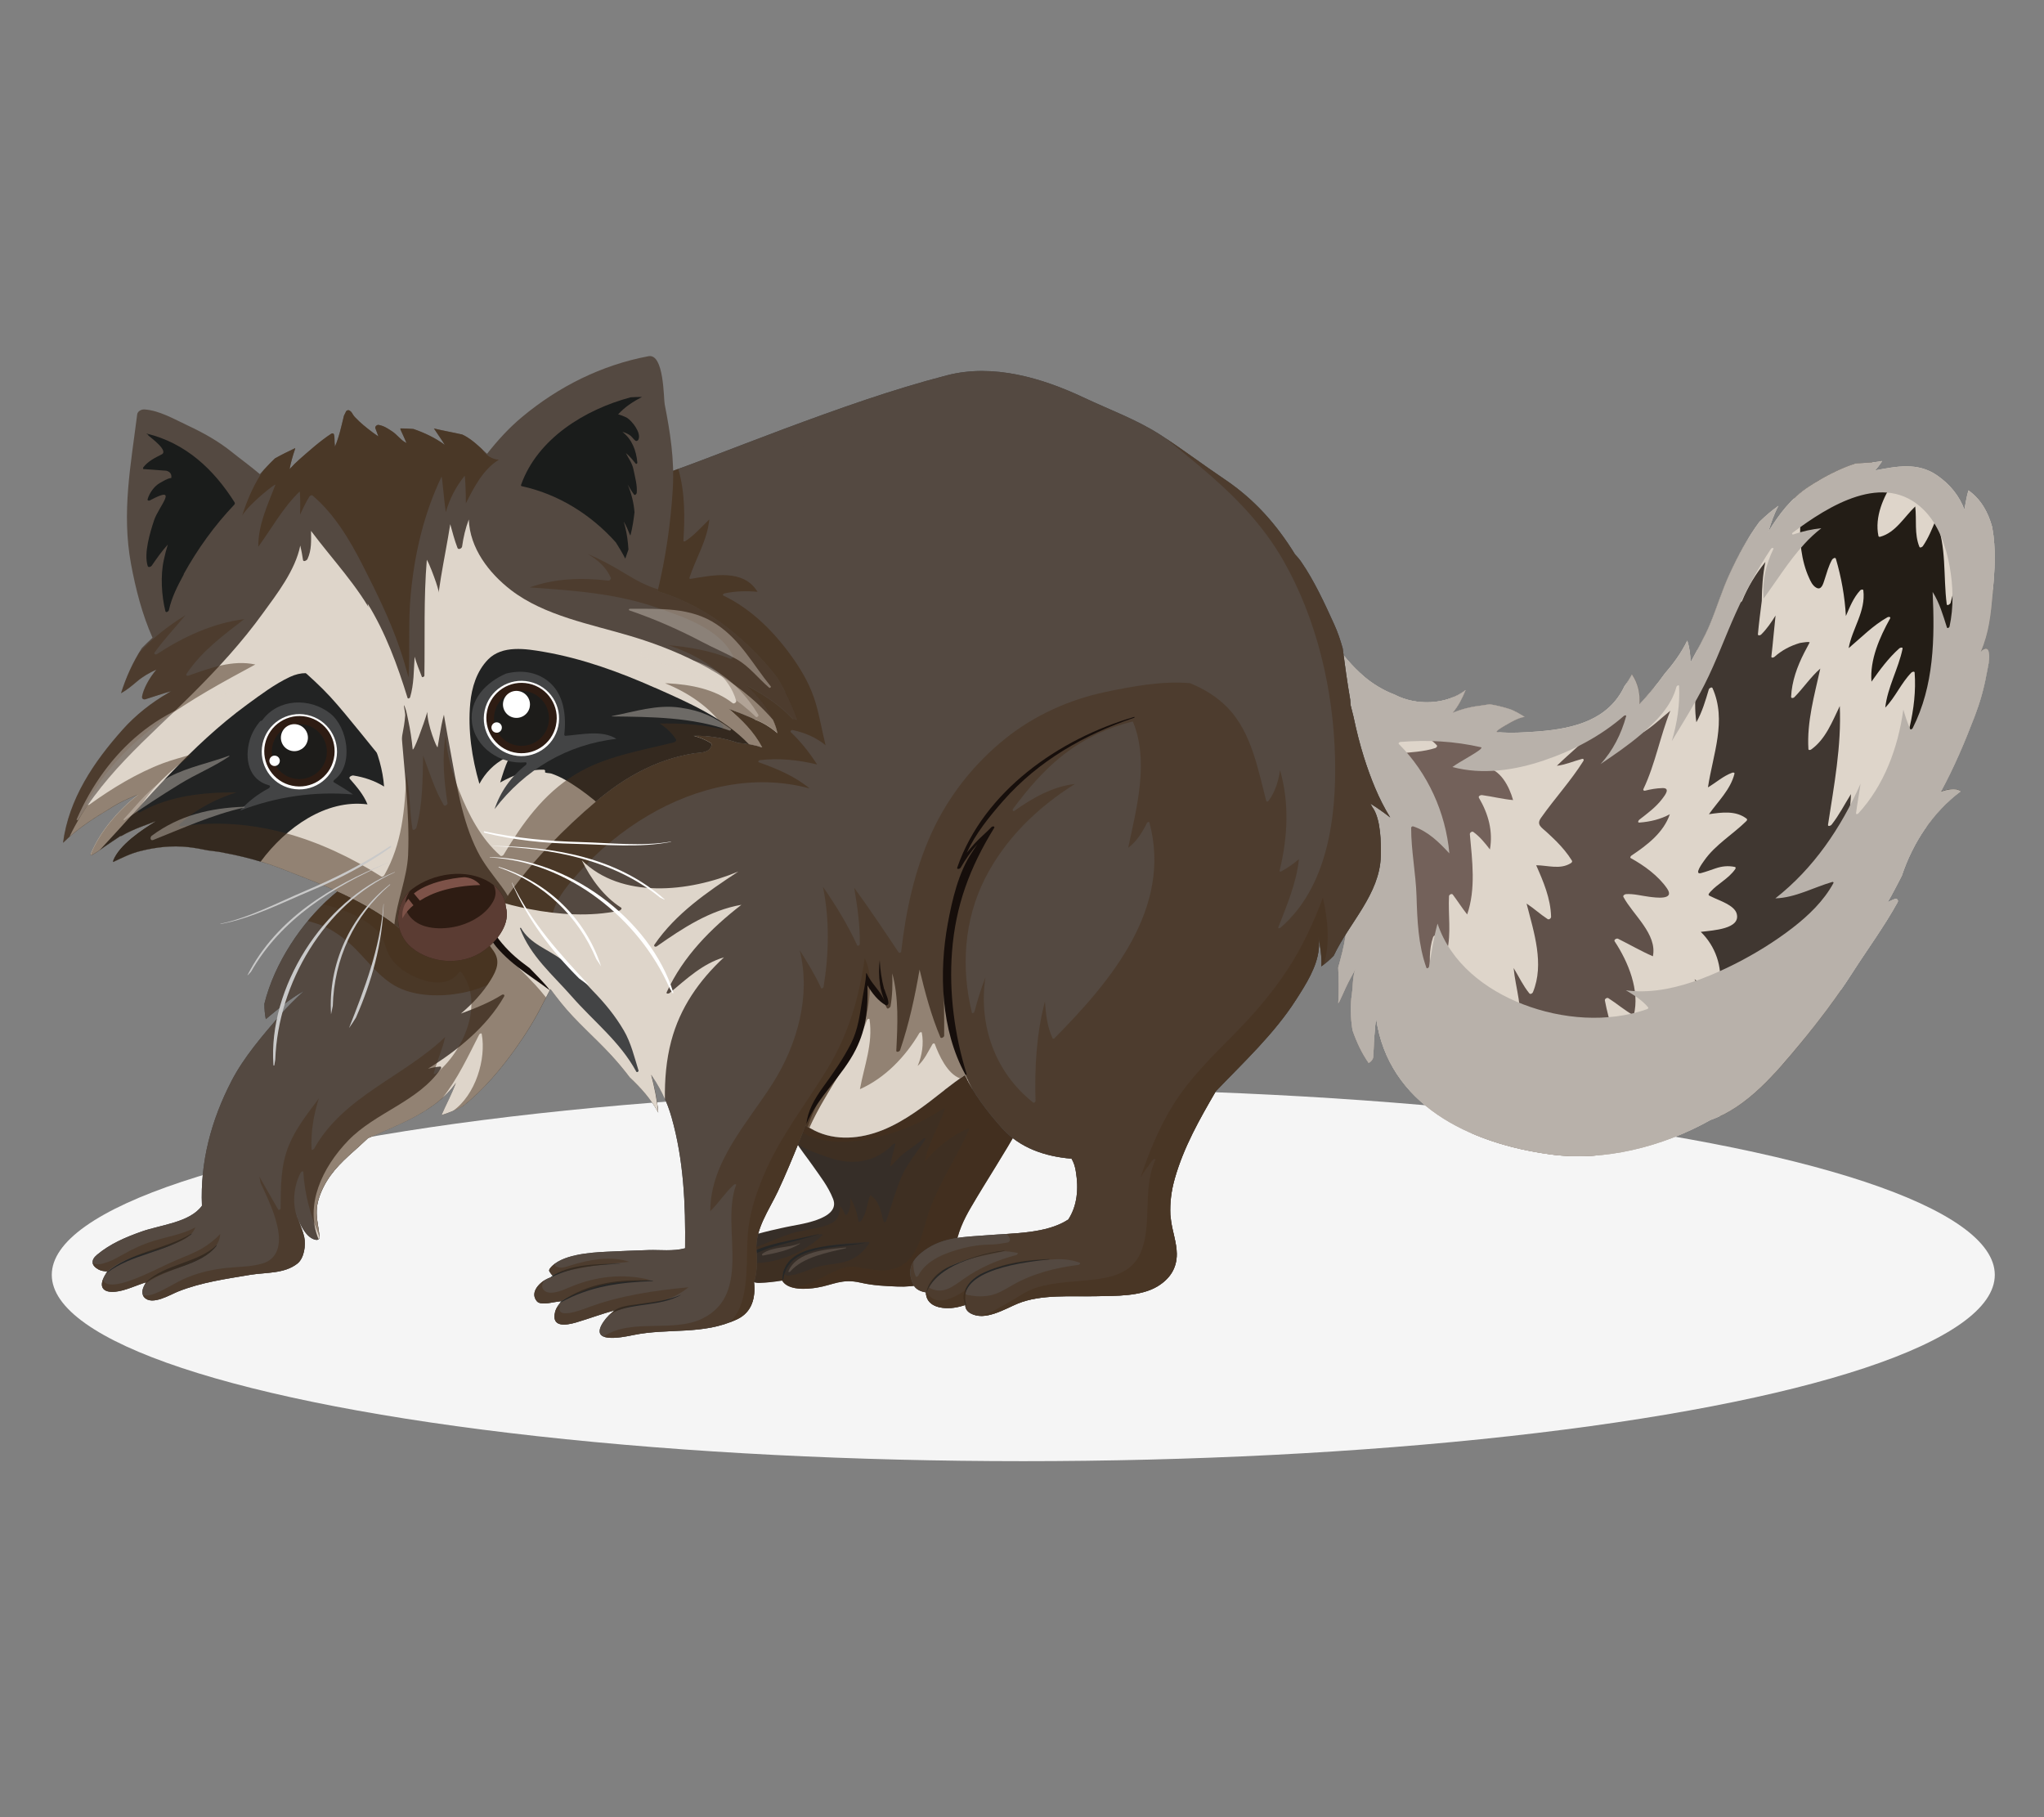 <?xml version="1.0" encoding="UTF-8"?>
<svg xmlns="http://www.w3.org/2000/svg" viewBox="0 0 540 480">
  <rect x="0" y="0" width="540" height="480" fill="#808080" stroke="none"/>
  <defs>
    <style>
      .cls-1, .cls-2, .cls-3, .cls-4, .cls-5, .cls-6, .cls-7, .cls-8, .cls-9, .cls-10, .cls-11, .cls-12, .cls-13, .cls-14, .cls-15, .cls-16, .cls-17, .cls-18, .cls-19, .cls-20, .cls-21, .cls-22, .cls-23, .cls-24, .cls-25, .cls-26, .cls-27, .cls-28 {
        stroke-width: 0px;
      }

      .cls-1, .cls-5, .cls-10, .cls-20 {
        mix-blend-mode: screen;
      }

      .cls-1, .cls-18, .cls-28 {
        fill: #434445;
      }

      .cls-2 {
        fill: #160e0b;
      }

      .cls-3 {
        fill: #222323;
      }

      .cls-4 {
        fill: #1a1c1b;
      }

      .cls-5, .cls-24 {
        fill: #544941;
      }

      .cls-6 {
        fill: #362e28;
      }

      .cls-7 {
        fill: #2e1c13;
      }

      .cls-29 {
        isolation: isolate;
      }

      .cls-8 {
        fill: #73615a;
      }

      .cls-9 {
        fill: #262727;
      }

      .cls-9, .cls-14, .cls-17, .cls-19, .cls-22, .cls-23, .cls-28 {
        mix-blend-mode: multiply;
      }

      .cls-10, .cls-20, .cls-26 {
        fill: #ded5ca;
      }

      .cls-11 {
        fill: #60514a;
      }

      .cls-12 {
        fill: #7d5248;
      }

      .cls-13 {
        fill: #f5f5f5;
      }

      .cls-14 {
        fill: #1d1c1a;
      }

      .cls-15 {
        fill: #403731;
      }

      .cls-16 {
        fill: none;
      }

      .cls-17 {
        fill: #5b3c33;
      }

      .cls-19 {
        opacity: .5;
      }

      .cls-19, .cls-22 {
        fill: #46311d;
      }

      .cls-20 {
        opacity: .4;
      }

      .cls-21 {
        fill: #fff;
      }

      .cls-22 {
        opacity: .7;
      }

      .cls-23 {
        fill: #b8b1aa;
      }

      .cls-25 {
        fill: #231d16;
      }

      .cls-27 {
        fill: #c9c9c9;
      }
    </style>
  </defs>
  <g class="cls-29">
    <g id="Layer_2" data-name="Layer 2">
      <g id="Layer_2-2" data-name="Layer 2">
        <g>
          <rect class="cls-16" width="540" height="480"/>
          <g>
            <ellipse class="cls-13" cx="270.34" cy="336.75" rx="256.66" ry="49.21"/>
            <g>
              <path class="cls-26" d="m525.24,171.77c-.24-.61-1.01-.4-1.41-.09-.2.17-.4.37-.57.55,2.22-5.24,2.67-9.86,3.19-15.73.52-5.83.92-11.5-.15-17.3-1.07-3.91-2.97-7.34-6.26-9.67h0c-.52,1.73-.75,3.43-1.07,5.06-1.31-3.46-3.62-6.55-7.29-9.07-5.12-3.49-10.63-2.32-16.29-1.27.61-.7,1.2-1.45,1.71-2.22.05-.09.06-.17.08-.26-2.33.52-4.83.39-7.2.71-4.33,1.42-8.56,3.72-12.08,6.01-4.72,3.12-7.91,7.37-10.72,11.95.71-2.32,1.46-4.59,2.66-6.84-1.82,1.3-3.47,2.72-5.02,4.24-3.16,4.24-5.76,9.18-7.86,13.71-2.02,4.35-3.39,8.97-5.24,13.4-1.46,3.51-3.34,6.72-5.11,10.03,0-1.96-.24-3.89-.85-5.73-.01,0-.02,0-.02-.02-1.55,3.23-3.67,6.09-6.02,8.81-.97,1.37-1.99,2.69-3.06,3.97-1.15,1.37-2.3,2.72-3.52,3.99.18-2.72-.35-5.44-1.99-7.84-.6,1.1-1.26,2.12-1.99,3.09-4.12,8.77-13.01,11.17-22.51,11.94-3.58.29-7.54.52-11.09.2-.99-.1,3.07-2.31,2.3-1.86,1.55-.92,3.16-1.85,4.93-2.17-1.38-.82-2.74-1.7-4.26-2.15-1.63-.49-3.28-.92-4.97-1.17-1.2.17-2.25.35-2.96.44-2.5.3-4.72.96-6.79,1.78,1.4-1.67,2.46-3.69,3.4-5.99-5.15,3.94-13.01,4.22-18.78,1.22-3.04-1.15-5.88-2.92-8.03-4.76-3.16-2.72-5.74-5.8-8.01-9.08-.16-.17-.32-.35-.47-.52-2.39-2.77-4.96-5.59-6.77-8.78-.94-1.65-1.82-3.34-2.81-4.96,0,.05-.02.11,0,.15,3.59,13.07,3.75,26.87,6.32,40.12,1.31,6.79,2.88,13.54,4.24,20.31.66,3.27,1.44,6.51,2.1,9.79.42,2.03.19,4.45,1.15,6.28,0,.99-.01,1.93-.02,2.73,0,4.15-.03,8.45-.66,12.54-.42,2.82-1.17,5.54-1.92,8.26.12,3.14.18,6.29.01,9.42.09-.1.17-.21.22-.31.63-1.25,1.16-2.55,1.76-3.83.81-1.73,1.76-3.41,2.68-5.09-.87,1.58-.78,4.9-1.05,6.7-.45,2.91-.39,6.34.15,9.67,1.07,3.11,2.43,6.02,4.26,8.64.64-.31,1.19-1,1.22-1.65.18-3.43.27-6.79.76-10.13,3.21,22.73,24.55,33.11,46.25,35.97,13.74,1.81,29.19-1.88,42.07-9.12,9.76-3.44,17.23-12.43,23.77-20.31,4.84-5.86,9.53-12.03,13.64-18.45,3.94-6.15,8.53-12.4,12.03-18.76.27-.51-.15-1.06-.71-.86-.65.26-1.3.55-1.91.85,1.33-2.3,2.53-4.64,3.73-6.97,2.88-8.67,8.18-16.8,15.53-22.29-.01-.03-.04-.04-.05-.05-1.41-.97-3.63-.31-5.15.15h-.02c3.49-6.41,6.32-13.1,8.96-19.99,1.37-3.58,2.42-7.24,3.09-11,.31-1.82,1.15-4.55.46-6.37Z"/>
              <path class="cls-8" d="m365.66,264.6c.14-.18.75-.55.9-.19,1.58,3.94,2.59,8.15,4.78,11.82.04-5.19-.21-10.37-.11-15.54.01-.4.74-.77.99-.42,1.87,2.63,2.62,6.01,4.87,8.37,2.61-6.75-.84-14.28,1.53-21.15.09-.25.64-.62.89-.37,1.19,1.22,1.87,2.77,2.78,4.17,1.15-4.77.27-9.72.52-14.57.03-.4.73-.79,1-.42,1.29,1.72,2.45,3.56,3.8,5.25,2.33-6.75,1.34-14.22.71-21.2-.04-.4.57-.85.92-.59,1.76,1.28,3.07,2.92,4.38,4.62.85-4.82-.4-9.38-2.9-13.64-.26-.45.45-.77.78-.72,2.77.37,5.47,1.07,8.24,1.32-.98-3.57-3.44-8.33-7.42-8.6-.32-.01-.41-.31-.23-.56,1.51-1.95,3.3-3.49,5.31-4.84-2.1.16-4.06.62-6.05,1.48-.37.15-.8-.14-.49-.51,1.53-1.9,3.33-3.49,5.26-4.86-.19-.03-.39-.03-.57-.04-.99-.1,3.07-2.31,2.3-1.86,1.55-.92,3.16-1.85,4.93-2.17-1.38-.82-2.74-1.7-4.26-2.15-1.63-.49-3.28-.92-4.97-1.17-1.2.17-2.25.35-2.96.44-2.5.3-4.72.96-6.79,1.78,1.4-1.67,2.46-3.69,3.4-5.99-.96.75-2.03,1.35-3.14,1.82-2.88,1.67-5.96,2.92-9.11,4.07,1.65.01,3.28.12,4.92.64.39.12.14.61-.11.75-2.85,1.66-5.94,2.81-9.03,3.95,3.31.2,6.56.72,8.88,3.37.21.24-.19.62-.4.7-3.19,1.01-6.52,1.1-9.82,1.46,3.78,1.96,5.1,6.95,6.07,10.84.11.42-.59.79-.92.6-2.62-1.57-5.03-3.43-7.49-5.21,2.16,4.4,3.49,9.06,3.23,14.07-.02.42-.84.82-1.02.32-.8-2.11-1.8-4.07-3.01-5.91.62,4.63.54,9.33-.71,13.85-.1.34-.71.82-.99.42-3.14-4.43-6.37-11.8-11.96-13.55.11.5.21,1,.31,1.5.66,3.27,1.44,6.51,2.1,9.79.42,2.03.19,4.45,1.15,6.28,0,.99-.01,1.93-.02,2.73,0,4.15-.03,8.45-.66,12.54-.42,2.82-1.17,5.54-1.92,8.26.12,3.14.18,6.29.01,9.42.09-.1.17-.21.22-.31.63-1.25,1.16-2.55,1.76-3.83.81-1.73,1.76-3.41,2.68-5.09-.87,1.58-.78,4.9-1.05,6.7-.45,2.91-.39,6.34.15,9.67,1.07,3.11,2.43,6.02,4.26,8.64.64-.31,1.19-1,1.22-1.65.06-1.26.13-2.5.19-3.74-.37-3.75.2-7.48,2.67-10.78Z"/>
              <path class="cls-15" d="m482.23,263.6c-.34.17-.84.16-.69-.32,2.3-7.86,8.73-13.77,10.88-21.65-2.33,1.66-4.2,3.73-5.99,5.98-.19.22-1.02.57-.95-.02,1.12-7.37,6.41-13.7,7.01-21.13-2.25,1.87-4.01,4.24-6.26,6.1-.22.2-.85.4-.82-.11.27-7.71,3.42-14.98,3.59-22.69-1.7,2.71-3.14,5.58-5.14,8.1-.16.24-1,.57-.92-.01,1.6-10.42,3.57-20.78,3.11-31.35-2.01,4.14-3.76,8.78-7.57,11.48-.16.13-.7.25-.72-.1-.44-7.24,1.6-14.27,3.14-21.28-2.57,2.25-4.47,5.14-6.86,7.57-.22.24-.86.36-.85-.12.19-4.1,1.6-7.98,3.46-11.63.46-.89.94-1.78,1.41-2.67.25-.42-2.54.09-2.62.11-2.5.75-4.69,1.9-6.64,3.64-.21.2-.9.4-.82-.13.42-3.59.7-7.19,1.1-10.78-1.12,1.8-2.3,3.54-3.82,5.04-.21.2-.88.37-.84-.13.26-2.94.66-5.86,1.02-8.79.04-3.44.25-6.87.95-10.27-2.52,3.14-4.64,6.54-6.16,10.31-.11.25-1,.74-1,.2-.08-5.79,1.13-11.33,2.75-16.79-1.91,3.09-3.58,6.35-5,9.42-2.02,4.35-3.39,8.97-5.24,13.4-.95,2.3-2.08,4.45-3.26,6.62.26,6.36-1.27,12.8-.32,19.18,1.54-2.72,2.41-5.73,3.3-8.72.09-.27.8-.7.96-.3,3.84,8.58.11,17.49-1.2,26.22,2.16-1.27,4.01-2.99,6.41-3.87.21-.08.69-.08.59.29-1.06,4.18-4.3,7.22-6.74,10.67,3.38-.5,7.12-1.02,9.97,1.2.22.16.07.45-.07.6-3.59,3.54-8.23,6.26-11.14,10.43-.39.55-2.86,3.87-.82,3.32,1.27-.34,2.51-.8,3.75-1.22,1.74-.6,3.37-.77,5.16-.4.27.05.23.37.11.55-.9,1.31-2.11,2.3-3.38,3.28-1.04.81-2.19,1.64-3.09,2.63-1.02,1.1-.61.99.44,1.52,1.81.91,5.81,2.12,6.41,4.39,1.07,4.01-6.14,4.37-9.5,4.78,3.89,3.78,5.78,9.24,4.98,14.63-.04.3-.41.59-.71.56-2.29-.24-4.14-1.36-5.92-2.66,2.5,4.72,5.1,9.85,4.12,15.22-.06.37-.57.67-.91.49-2.12-1.15-3.79-2.87-5.67-4.33,1.22,6.56,6.03,11.53,10.06,16.67.09.12.02.3-.06.42-2.42,3.13-6.59,3.23-9.78,5.16,2.9.64,5.9.5,8.82,1.05.16.03.21.18.21.31-.02.4-.06.81-.13,1.21,8.6-3.97,15.38-12.11,21.37-19.34,3.74-4.54,7.39-9.26,10.75-14.12-1.41.76-2.85,1.47-4.18,2.2Z"/>
              <path class="cls-25" d="m523.83,171.68c-.2.17-.4.37-.57.55,2.22-5.24,2.67-9.86,3.19-15.73.05-.36.07-.74.1-1.1-1.05,3.77-2.37,7.42-4.72,10.62-.2.27-.97.57-.95-.01.45-6.2,1.21-14.87-2.37-20.46-1.4,4.48-1.92,9.18-3.19,13.71-.1.3-.95.91-1.02.32-.95-7.36.03-15.27-2.89-22.23-1,2.38-1.95,4.78-3.42,6.92-.13.19-.75.56-.9.19-1.4-3.44-.69-7.1-1.11-10.68-2.93,2.79-5.18,6.91-9.27,8.01-.17.05-.41-.01-.45-.21-1.05-5.04,1.3-10.37,4.07-14.48.43-.67.87-1.35,1.37-1.97-.52.1-1.04.2-1.56.32-1.73.5-3.33,1.25-4.9,2.11-2.1,1.16-4.17,2.38-6.44,3.18-.31.11-.72,0-.55-.4,1.29-3.33,3.66-6.04,6.51-8.23-1.6.14-3.22.16-4.79.37-4.33,1.42-8.56,3.72-12.08,6.01-1.37.92-2.63,1.95-3.79,3.04-1.77,3.39-3.07,7.02-3.37,10.85,1.22-1.75,2.57-3.34,4.15-4.82.21-.2.89-.37.84.11-.5,4.73.2,10.59,2.19,14.92.42.95.92,2.06,1.86,2.61,1.46.91,1.93-1.15,2.23-2.02.6-1.82,1.07-3.69,2.02-5.36.16-.27.85-.72,1-.21,1.45,4.95,2.35,9.97,2.64,15.11,1.04-2.41,1.97-4.79,3.77-6.77.15-.19.8-.39.84.01.67,5.56-2.93,10.01-3.88,15.25,3.35-2.82,6.41-5.99,10.25-8.16.26-.15.96-.17.7.32-2.75,4.93-5.39,10.9-4.92,16.69,2.22-3.14,4.48-6.24,7.37-8.81.19-.17.94-.4.84.12-1.1,5.31-3.96,10.13-4.57,15.54,2.69-2.76,4.19-6.49,6.92-9.26.16-.18.81-.4.84,0,.72,9.66-2.32,19.34-5.7,28.32,2.13-2.13,4.23-4.29,6.39-6.41.22-.21.9-.37.84.12-.46,4.82-2.62,9.22-4.03,13.81,1.71-2.07,3.23-4.3,5.1-6.28.18-.18.96-.37.82.12-1.15,4.67-2.67,9.23-3.87,13.89,1.21-.98,2.42-1.97,3.64-2.96,2.49-3.52,5.49-6.69,8.92-9.26-.01-.03-.04-.04-.05-.05-1.41-.97-3.63-.31-5.15.15h-.02c3.49-6.41,6.32-13.1,8.96-19.99,1.37-3.58,2.42-7.24,3.09-11,.31-1.82,1.15-4.55.46-6.37-.24-.61-1.01-.4-1.41-.09Z"/>
              <path class="cls-11" d="m388.78,299.35c6.52,2.83,13.75,4.64,21.03,5.6,4.05.54,8.26.59,12.51.21,1.18-.86,2.28-1.77,3.26-2.7,1.11-1.05,2.21-2.14,3.03-3.44.59-.95-2.53-.94-3.33-1.07-2.33-.4-4.63-.95-5.98-3.04-.24-.37.37-.74.68-.75,2.97-.1,5.98-.05,8.87-.8-3.27-5.42-8.87-9.38-8.79-16.27,0-.37.52-.6.82-.54,2.78.56,4.58,2.7,6.76,4.32-.47-5.7-2.63-11.02-3.65-16.61-.08-.42.57-.82.92-.6,2.28,1.45,4.31,3.24,6.7,4.55,1.7-6.55-1.48-14.19-5.04-19.56-.29-.44.54-.86.89-.69,3.07,1.52,6.06,3.27,9.21,4.64,1.21-5.86-5.28-10.98-7.78-15.67-.21-.4.36-.72.67-.75,2.02-.14,4.14.45,6.13.7,1.69.21,6.88.97,4.74-2.17-2.26-3.32-6.1-6.13-9.59-8.03-.32-.18.03-.6.19-.7,4.15-2.77,8.45-6.04,10.12-10.9-2.51,1.35-5.16,1.98-8.05,2.2-.57.04-.24-.6-.01-.76,2.1-1.63,4.41-3.33,6.03-5.48.74-.97,2.31-2.96.04-2.87-1.6.05-3.05.3-4.58.69-.27.08-.55-.14-.41-.44,3.14-6.61,4.4-13.9,7.11-20.68-2.55,2.05-4.84,4.37-7.68,5.99-.29.16-.9.18-.69-.32,1.15-2.74,2.2-5.55,3.08-8.4.31-.97.76-2.23,1.14-3.54-.14.19-.27.36-.42.54-1.15,1.37-2.3,2.72-3.52,3.99.18-2.72-.35-5.44-1.99-7.84-.42.76-.87,1.48-1.35,2.19-2.71,8.97-12.1,15.63-18.55,21.93,2.31-.27,4.41-1.22,6.66-1.82.39-.11.54.25.35.55-3.34,5.3-7.6,9.91-11.19,15.02-1.31,1.82.14,2.52,1.48,3.76.9.84,1.79,1.65,2.65,2.52,1.52,1.56,2.9,3.18,4.05,5.05.14.22-.08.5-.27.62-2.83,1.8-6.06.6-9.19.57,1.93,4.37,3.82,8.78,3.94,13.62,0,.4-.54.85-.92.6-1.94-1.26-3.64-2.85-5.56-4.1,1.92,7.5,4.77,15.96,1.68,23.42-.12.32-.69.64-.95.3-1.67-2.05-2.78-4.45-4.15-6.7.51,5.48,2.61,10.9,1.3,16.38-.09.39-.56.67-.93.49-3.16-1.48-4.55-4.88-6.7-7.47-.29,8.41,6.33,16.58,3.64,24.9-.09.3-.51.49-.78.42-3.36-.82-5.94-2.98-8.95-4.49.92,4.27,4.24,7.46,7.14,10.58.19.2-.11.53-.26.62-1.64,1.1-3.52,1.8-5.49,2.22Z"/>
              <path class="cls-23" d="m525.24,171.77c-.24-.61-1.01-.4-1.41-.09-.2.17-.4.37-.57.55,2.22-5.24,2.67-9.86,3.19-15.73.52-5.83.92-11.5-.15-17.3-1.07-3.91-2.97-7.34-6.26-9.67h0c-.52,1.73-.75,3.43-1.07,5.06-1.31-3.46-3.62-6.55-7.29-9.07-5.12-3.49-10.63-2.32-16.29-1.27.61-.7,1.2-1.45,1.71-2.22.05-.09.06-.17.08-.26-2.33.52-4.83.39-7.2.71-4.33,1.42-8.56,3.72-12.08,6.01-4.72,3.12-7.91,7.37-10.72,11.95.71-2.32,1.46-4.59,2.66-6.84-1.82,1.3-3.47,2.72-5.02,4.24-3.16,4.24-5.76,9.18-7.86,13.71-2.02,4.35-3.39,8.97-5.24,13.4-1.46,3.51-3.34,6.72-5.11,10.03,0-1.96-.24-3.89-.85-5.73-.01,0-.02,0-.02-.02-1.55,3.23-3.67,6.09-6.02,8.81-.97,1.37-1.99,2.69-3.06,3.97-1.15,1.37-2.3,2.72-3.52,3.99.18-2.72-.35-5.44-1.99-7.84-.6,1.1-1.26,2.12-1.99,3.09-4.12,8.77-13.01,11.17-22.51,11.94-3.58.29-7.54.52-11.09.2-.99-.1,3.07-2.31,2.3-1.86,1.55-.92,3.16-1.85,4.93-2.17-1.38-.82-2.74-1.7-4.26-2.15-1.63-.49-3.28-.92-4.97-1.17-1.2.17-2.25.35-2.96.44-2.5.3-4.72.96-6.79,1.78,1.4-1.67,2.46-3.69,3.4-5.99-5.15,3.94-13.01,4.22-18.78,1.22-3.04-1.15-5.88-2.92-8.03-4.76-3.16-2.72-5.74-5.8-8.01-9.08-.16-.17-.32-.35-.47-.52-2.39-2.77-4.96-5.59-6.77-8.78-.94-1.65-1.82-3.34-2.81-4.96,0,.05-.02.11,0,.15,3.59,13.07,3.75,26.87,6.32,40.12,1.31,6.79,2.88,13.54,4.24,20.31.66,3.27,1.44,6.51,2.1,9.79.42,2.03.19,4.45,1.15,6.28,0,.99-.01,1.93-.02,2.73,0,4.15-.03,8.45-.66,12.54-.42,2.82-1.17,5.54-1.92,8.26.12,3.14.18,6.29.01,9.42.09-.1.17-.21.22-.31.63-1.25,1.16-2.55,1.76-3.83.81-1.73,1.76-3.41,2.68-5.09-.87,1.58-.78,4.9-1.05,6.7-.45,2.91-.39,6.34.15,9.67,1.07,3.11,2.43,6.02,4.26,8.64.64-.31,1.19-1,1.22-1.65.18-3.43.27-6.79.76-10.13,3.21,22.73,24.55,33.11,46.25,35.97,13.74,1.81,29.19-1.88,42.07-9.12,9.76-3.44,17.23-12.43,23.77-20.31,4.84-5.86,9.53-12.03,13.64-18.45,3.94-6.15,8.53-12.4,12.03-18.76.27-.51-.15-1.06-.71-.86-.65.26-1.3.55-1.91.85,1.33-2.3,2.53-4.64,3.73-6.97,2.88-8.67,8.18-16.8,15.53-22.29-.01-.03-.04-.04-.05-.05-1.41-.97-3.63-.31-5.15.15h-.02c3.49-6.41,6.32-13.1,8.96-19.99,1.37-3.58,2.42-7.24,3.09-11,.31-1.82,1.15-4.55.46-6.37Zm-10.2-6.25c-.06.25-.57.57-.69.21-1.04-3.28-1.95-6.47-3.77-9.37.57,12.3.39,24.78-5.29,36.01-.07.15-.52.47-.64.2-.75-1.67-1.31-3.42-1.81-5.15-1.4,10.12-5.09,20.07-11.93,27.48-.12.15-.61.25-.57-.09.35-2.61.82-5.19,1.2-7.8-5.21,11.7-12.36,22.32-22.51,30.29,5.28-.17,10.06-2.89,15.05-4.34.19-.05.4.1.3.29-2.57,4.73-6.57,8.56-10.79,11.83-4.73,3.65-9.84,6.8-15.18,9.51-5.72,2.88-11.94,5.45-18.28,6.63-3.27.6-6.56.82-9.88.45-.24-.02-.48-.07-.72-.11,2.13,1.3,4.28,2.57,5.89,4.53.15.18-.13.42-.26.47-10.46,3.67-22.53,2.67-32.76-1.27-10-3.85-19.14-10.93-22.62-21.33-1.04,3.74-1.57,7.61-2.26,11.43-.06.26-.57.58-.69.21-2.16-6.06-2.4-12.49-2.6-18.88-.19-6.04-1.43-12.05-1.42-18.09,0-.22.35-.42.54-.35,3.92,1.31,6.82,4.18,9.56,7.14-.98-10.78-5.68-21.18-13.34-28.89-.24-.26.17-.52.4-.55,7.14-.59,14.28-.21,21.28,1.4.3.06.06.4-.07.5-2.36,1.77-5.07,3.02-7.47,4.72,7.9,2.13,16.46.87,24.11-1.72,7.7-2.58,15.09-6.44,21.22-11.8.13-.1.67-.25.57.1-1.29,4.67-3.49,9.11-6.77,12.65,3.64-2.47,7.29-4.94,10.65-7.81,3.97-3.37,8.06-7.41,9.41-12.63.06-.22.66-.6.69-.2.26,4.89-.51,9.83-1.92,14.57,2.98-4.92,6.03-9.78,8.64-14.92,3.12-6.16,5.41-12.6,8.24-18.86,2.68-5.94,5.75-11.63,9.34-17.04.15-.24.8-.32.61.09-1.98,4.07-2.99,8.55-2.57,13.06,3.51-4.79,6.65-9.91,10.67-14.31,1.42-1.57,2.94-2.98,4.57-4.25-2.5.25-4.94.8-7.34,1.62-.42.14-.5-.25-.19-.47,9.32-6.96,24.14-16.39,34.58-6.01,3.91,3.87,5.9,9.61,6.85,14.92.94,5.25,1.1,10.75-.04,15.97Z"/>
              <path class="cls-23" d="m525.24,171.77c-.24-.61-1.01-.4-1.41-.09-.2.17-.4.37-.57.55,2.22-5.24,2.67-9.86,3.19-15.73.52-5.83.92-11.5-.15-17.3-.87-3.22-2.35-6.09-4.67-8.33,2.05,5.99,1.4,13.45.76,19.11-1.37,12.13-4.38,23.95-10.02,34.83,2.5-1.7,4.34-4.07,6.03-6.59.14-.18.66-.36.64.02-1.21,13.74-9.51,24.75-16.62,36.1,2.37-.51,4.74-.6,6.84-.13.27.06.07.4-.08.49-7.36,4.85-9.34,13.69-14.29,20.4-2.92,6.01-6.54,11.7-10.44,16.93-3.72,5.03-7.75,9.97-12.08,14.52-4.1,4.32-8.74,8.57-14.4,10.74-.18.08-.49,0-.37-.26,2.06-4.35,5.19-8.45,5.56-13.35-3.75,4.95-7.59,9.89-12.02,14.24-5.96,5.86-12.98,10.48-21,12.97-9.68,2.99-20.39,3.89-30.28,1.43-8.77-2.18-17.92-6.82-22.79-14.73-4.08-6.64-5.2-14.45-6.1-22.06-1.19,2.57-1.8,5.33-2.38,8.11-.05.25-.59.6-.68.22-3.22-14.41,4.8-29.74-1.61-43.67-.12-.27.34-.65.59-.45,1.73,1.31,3.19,2.82,4.37,4.6.42-6.33.01-13.01-1.83-19.09-1.84-6.02-5.37-11.31-7.5-17.23-.11-.27.4-.5.6-.4,4.06,2.22,9.2,1.9,13.49.6,2.92-.87,5.92-2.24,8.3-4.25-4.92,2.23-11.1,1.98-15.89-.49-3.04-1.15-5.88-2.92-8.03-4.76-3.16-2.72-5.74-5.8-8.01-9.08-.16-.17-.32-.35-.47-.52-2.39-2.77-4.96-5.59-6.77-8.78-.94-1.65-1.82-3.34-2.81-4.96,0,.05-.02.11,0,.15,3.59,13.07,3.75,26.87,6.32,40.12,1.31,6.79,2.88,13.54,4.24,20.31.66,3.27,1.44,6.51,2.1,9.79.42,2.03.19,4.45,1.15,6.28,0,.99-.01,1.93-.02,2.73,0,4.15-.03,8.45-.66,12.54-.42,2.82-1.17,5.54-1.92,8.26.12,3.14.18,6.29.01,9.42.09-.1.17-.21.22-.31.63-1.25,1.16-2.55,1.76-3.83.81-1.73,1.76-3.41,2.68-5.09-.87,1.58-.78,4.9-1.05,6.7-.45,2.91-.39,6.34.15,9.67,1.07,3.11,2.43,6.02,4.26,8.64.64-.31,1.19-1,1.22-1.65.18-3.43.27-6.79.76-10.13,3.21,22.73,24.55,33.11,46.25,35.97,13.74,1.81,29.19-1.88,42.07-9.12,9.76-3.44,17.23-12.43,23.77-20.31,4.84-5.86,9.53-12.03,13.64-18.45,3.94-6.15,8.53-12.4,12.03-18.76.27-.51-.15-1.06-.71-.86-.65.26-1.3.55-1.91.85,1.33-2.3,2.53-4.64,3.73-6.97,2.88-8.67,8.18-16.8,15.53-22.29-.01-.03-.04-.04-.05-.05-1.41-.97-3.63-.31-5.15.15h-.02c3.49-6.41,6.32-13.1,8.96-19.99,1.37-3.58,2.42-7.24,3.09-11,.31-1.82,1.15-4.55.46-6.37Z"/>
              <path class="cls-6" d="m264.41,252.02c-6.68-7.06-15.99-7.31-24.98-5.56-9.45,1.85-17.75,7.97-23.8,15.22-1.66,2-3.12,4.17-4.42,6.44-1.07,2.12-2,4.34-2.76,6.64-1.21,3.72-2.31,7.49-3.04,11.33-.14.77-.49,2.17-.68,3.62.09-.05.19-.1.24-.14,2.4-1.96,3.74-5.26,5.35-8.05-2.1,3.77-2.85,8.26-2.69,12.51.21,5.5,4.12,9.62,7.07,13.86,2.04,2.93,4.05,5.41,5.39,8.79,2.18,5.55-9.49,6.76-12.21,7.4-1.48.35-23.25,4.52-19.69,9.88,1.51,2.25,5.55,1.76,8.55,1.35-.33,2.08,1.87,3.62,3.82,3.57,2.03-.06,4.05-.3,6.06-.62,1.61,2.66,6.46,2.32,9.19,1.87,4.35-.72,6.56-2.47,11.55-1.32,3.27.76,6.46.9,9.81,1.03,4.4.16,9.92-.66,12.87-4.39,1.48-1.86,2-3.48,2.35-5.85.59-3.97,2.18-7.41,4.2-10.83,4.14-7.09,8.68-13.92,12.65-21.08,2.5-4.54,4.19-9.46,5.39-14.48.03-.04.06-.06.08-.11.57-1.27,1.29-2.43,2.19-3.49.46-.2.79-.75.81-1.22.31-10.35-6.51-19.16-13.28-26.35Z"/>
              <path class="cls-19" d="m264.41,252.02c-6.68-7.06-15.99-7.31-24.98-5.56-9.45,1.85-17.75,7.97-23.8,15.22-1.66,2-3.12,4.17-4.42,6.44-1.07,2.12-2,4.34-2.76,6.64-1.21,3.72-2.31,7.49-3.04,11.33-.14.77-.49,2.17-.68,3.62.09-.05.19-.1.24-.14,2.4-1.96,3.74-5.26,5.35-8.05-2.1,3.77-2.85,8.26-2.69,12.51.12,3.06,1.38,5.68,2.98,8.15,1.45.96,3.08,1.67,4.7,2.27,2.17.79,4.3,1.67,6.58,2.1,5.33,1.05,10.32-.37,14.08-4.34.13-.13.65-.25.57.07-.51,1.96-1.12,3.87-1.38,5.89,1.31-1.09,2.29-2.5,3.64-3.52,1.72-1.3,3.51-2.45,5.13-3.87.23-.2.74-.16.5.22-2.05,3.31-4.79,6.35-6.31,9.94-1.6,3.78-2.66,7.74-4.01,11.59-.07.22-.59.47-.67.14-.74-2.71-1.1-5.43-3.56-7.01-.84,2.28-.91,4.9-2.42,6.87-.12.15-.57.4-.63.07-.44-2.35-1.1-4.4-2.28-6.25.27,1.48.12,2.98-.68,4.33-.09.14-.51.36-.61.14-.33-.84-.74-1.56-1.29-2.22-.11,1.93-.55,3.76-2.59,4.65-3.26,1.47-6.94,1.47-10.32,2.57-6.49,2.12-12.77,5.91-19.79,5.8-.17,0-.25-.14-.19-.3.17-.47.41-.9.69-1.29-1.72,1.2-2.51,2.5-1.59,3.92,1.51,2.25,5.55,1.76,8.55,1.35-.33,2.08,1.87,3.62,3.82,3.57,2.03-.06,4.05-.3,6.06-.62,1.61,2.66,6.46,2.32,9.19,1.87,4.35-.72,6.56-2.47,11.55-1.32,3.27.76,6.46.9,9.81,1.03,4.4.16,9.92-.66,12.87-4.39,1.48-1.86,2-3.48,2.35-5.85.59-3.97,2.18-7.41,4.2-10.83,4.14-7.09,8.68-13.92,12.65-21.08,2.5-4.54,4.19-9.46,5.39-14.48.03-.04.06-.06.08-.11.57-1.27,1.29-2.43,2.19-3.49.46-.2.79-.75.81-1.22.31-10.35-6.51-19.16-13.28-26.35Zm-66.48,81.58c-.11-.01-.25-.09-.22-.21.24-.94.82-1.52,1.56-1.97,0-.13.08-.27.26-.32.72-.29,1.44-.55,2.18-.82.03-.02.06-.02.09-.05.06-.02.12-.05.16-.05,4.87-1.77,9.82-3.32,14.96-4.19.32-.05.39.24.18.44-4.95,4.69-12.35,7.52-19.17,7.19Zm31.7-5.18c-1.32,1.95-3.01,3.63-5.25,4.49-2.38.9-4.85.96-7.34,1.46-2.89.59-5.55,2.26-8.51,2.54-.89.09-1.29-.22-1.37-.71-.24.07-.51-.03-.31-.31.15-.22.33-.41.48-.62.08-.19.18-.36.31-.55.06-.09.16-.14.27-.16,5.29-6.03,14.02-6.04,21.55-6.53.25-.01.26.24.16.39Z"/>
              <path class="cls-19" d="m264.41,252.02c-6.68-7.06-15.99-7.31-24.98-5.56-9.45,1.85-17.75,7.97-23.8,15.22-1.66,2-3.12,4.17-4.42,6.44-1.07,2.12-2,4.34-2.76,6.64-1.21,3.72-2.31,7.49-3.04,11.33-.11.62-.37,1.69-.55,2.83.04.21.09.41.14.62,2.39-1.96,3.73-5.25,5.33-8.02-2.1,3.77-2.85,8.26-2.69,12.51.02.51.09,1.01.17,1.48,8.7,11.43,30.98,4.53,41.32-2.67.21-.15.56-.1.46.22-1.59,4.65-4.35,8.91-5.3,13.77,3.17-3.61,6.85-6.76,11.31-8.67.2-.09.49.01.37.26-3.29,7.49-8.05,14.25-10.68,22.03-1.57,4.64-2.44,11.13-7.12,13.84-2.99,1.73-6.11,1.38-9.39.8-1.9-.34-4.01-.76-5.92-.2-1.29.39-2.53.96-3.74,1.56-3.23,1.57-8.88,5.35-12.24,2.15,1.82,2.27,6.35,1.95,8.95,1.52,4.35-.72,6.56-2.47,11.55-1.32,3.27.76,6.46.9,9.81,1.03,4.4.16,9.92-.66,12.87-4.39,1.48-1.86,2-3.48,2.35-5.85.59-3.97,2.18-7.41,4.2-10.83,4.14-7.09,8.68-13.92,12.65-21.08,2.5-4.54,4.19-9.46,5.39-14.48.03-.04.06-.06.08-.11.57-1.27,1.29-2.43,2.19-3.49.46-.2.79-.75.81-1.22.31-10.35-6.51-19.16-13.28-26.35Z"/>
              <g>
                <path class="cls-9" d="m228.42,328.27c-6.39.85-21.46-.22-21.73,9.64,0,.15.24.06.26-.04,1.22-9.39,14.8-8.01,21.46-9.56.03,0,.06-.05.01-.05Z"/>
                <path class="cls-9" d="m216.42,325.92c-6.61,1.81-14.25,2.28-20.13,6.1-3.62,2.32-2.86,5.34.51,7,.11.04.27-.13.16-.19-7.24-4.64,5.06-8.83,7.74-9.61,3.91-1.12,7.86-1.95,11.71-3.26.04-.01.06-.06,0-.05Z"/>
              </g>
              <path class="cls-18" d="m362.7,213.47c-.22-.4-.45-.8-.66-1.2,1.84,1.12,3.5,2.31,5.23,3.65-3.06-4.9-5.22-10.49-6.92-15.83-1.13-3.57-2.02-7.19-2.78-10.8-.26-1.05-.51-2.07-.78-3.11-.01-.46-.06-.91-.08-1.36-.78-4.5-1.4-9.03-1.99-13.57-.6-2.15-1.31-4.27-2.25-6.33-2.48-5.48-5.28-11.54-8.68-16.47-.48-.71-1.04-1.37-1.67-2.03-4.77-7.76-10.64-14.47-18.58-19.81-5.73-3.84-11.23-8.03-17.03-11.78-6.31-4.05-13.36-6.59-20.12-9.78-11.12-5.25-24.02-9.04-36.11-5.94-14.65,3.78-28.79,8.86-42.97,14.12-13.82,5.14-27.58,10.77-41.59,15.32-12.11,3.95-25.18,10.55-34.93,18.79-9.33,7.87-14.5,18.71-15.65,30.69-.72,7.41-2.42,14.65-3.16,22.03-.35,3.53-1.33,10.22-4.19,13.64.57-1.19.97-2.38,1.12-3.63,0-.07-.11-.05-.12,0-1.63,3.93-5.18,7.26-8.5,10.01-3.31,4.19-7.5,7.74-12.21,9.78-.32.18-.65.35-.98.5,4.41-.22,9.49-1.36,13.42-3.04,2.29-1.2,2.31-1.17.06.05-1.68.95-3.27,2.05-4.86,3.12-2.78,1.85-5.39,3.94-7.91,6.13-8.1,6.97-15.31,17.77-17.96,28.51-.01,1.37.11,2.72.37,4.07,3.24-2.65,6.09-5.21,9.84-7.31.04-.02.11-.05.16-.08-2.15,2.05-4.29,4.09-6.23,6.34-4.59,5.35-9.59,11.1-12.83,17.38-5.41,10.47-8.3,21.45-7.81,32.96-3.19,4.43-10.98,5.05-15.93,6.81-4.3,1.53-8.27,3.21-11.78,6.13-1.73,1.43-1.51,2.87.37,3.89.64.35,1.45.5,2.36.52-.29.42-.56.82-.79,1.26-1.52,2.88-.38,4.4,2.88,4.1,2.58-.22,5.65-1.75,8.16-2.5h0c-.9,1.3-1.46,2.84-.55,3.93,2.01,2.38,6.95-.69,8.97-1.48,6.16-2.45,12.59-3.32,19.11-4.42,4.16-.67,8.95-.24,12.41-2.96,1.82-1.43,2.27-4.94,1.81-7-.55-2.51-1.87-4.77-2.43-7.26.94,3.49,2.91,7.7,5.66,8.01.36.05.87-.29.83-.7-.45-4.52-1.63-6.84.27-11.6,1.87-4.69,5.04-7.86,8.74-11.13,1.28-1.12,2.5-2.28,3.75-3.44,4.12-1.8,8.27-3.52,12.01-5.48,4.26-2.25,8.55-5.15,11.28-9.18-1.05,2.96-2.56,5.66-3.79,8.53,1.86-.56,3.71-1.33,5.49-2.28,5.52-4.29,10.24-9.96,14.16-15.48,2.65-3.74,5.04-7.57,7.09-11.69.62-1.25,1.34-2.52,2.01-3.84.89,1.2,1.8,2.37,2.71,3.52,3.93,4.95,8.99,9.22,13.28,13.87,1.82,1.97,3.45,3.93,4.98,5.96,2.97,2.78,5.66,5.79,7.49,9.28-.27-3.29-1-6.71-1.85-9.99.1.14.18.29.28.41,2.35,3.44,3.98,6.94,5.11,10.92,3.18,11.2,3.69,22.92,3.55,34.52-3.03.85-6.89.39-9.46.47-3.76.12-7.53.27-11.29.45-4.17.2-12.18.71-14.95,4.42-.12.17-.29.47-.18.69.29.54.65,1.01,1.07,1.38-.47.18-.92.35-1.38.54-2.11.91-4.97,3.67-2.96,6.05.93,1.1,3.77.35,4.77.21.6-.08,1.22-.18,1.82-.26-.87.85-1.51,1.82-1.78,2.89-1.02,4.09,2.78,3.57,5.55,2.76,3.52-1.03,6.81-2.31,10.28-3.21-1.15.8-2.18,1.76-3.01,2.98-4.07,5.96,4.75,4.2,7.75,3.57,9.46-1.95,18.39.09,27.5-4.18,3.99-1.87,4.91-5.76,4.48-9.76.82-2.64.87-5.68.65-8.17-.52-5.73,3.33-10.94,5.65-15.88,2.03-4.34,3.87-8.78,5.66-13.22.55-1.4,1.09-2.78,1.6-4.17.8.47,1.59.92,2.33,1.3,5.68,2.87,12.31,2.21,18-.06,6.06-2.43,11.37-6.61,16.45-10.62,1.82-1.42,3.58-2.72,5.36-3.92,2.41,4.98,5.78,9.46,9.74,13.91,4.79,5.4,11.53,7.6,18.45,8.17.57.95.93,2.07,1.13,3.34.77,4.59.39,9.08-1.99,12.73-5.77,3.79-14.7,3.59-21.08,4.12-6.09.5-11.91.37-16.99,4.1-3.46,2.53-4.65,5.2-2.87,8.97.57,1.19,1.8,1.8,3.31,2.05.09,3.46,3.48,4.34,6.62,4.14,1.27-.08,2.54-.41,3.79-.8,0,.85.39,1.63,1.42,2.21,3.77,2.1,9.01-1.16,12.37-2.56,6.23-2.58,14.33-1.82,20.91-1.98,4.95-.11,11.57.1,16.04-2.57,3.26-1.96,5.18-4.77,5.14-8.62-.02-2.83-1.09-5.79-1.49-8.56-.09-.59-.16-1.17-.21-1.76-.13-3.11.21-6.19,1.17-9.57,2.38-8.37,6.57-15.69,10.84-23.05,7.41-7.74,15.45-15.2,21.19-24.18,2.56-3.99,5.54-8.61,6.01-13.41.12-1.16.07-2.15-.08-3.06.52,2.51.89,5,.76,7.64,1.19-.8,2.26-1.75,3.27-2.8,4.15-8.78,12.15-16.23,12.44-26.3.09-3.51-.01-9.56-2.05-12.68Z"/>
              <path class="cls-24" d="m362.7,213.47c-.22-.4-.45-.8-.66-1.2,1.84,1.12,3.5,2.31,5.23,3.65-3.06-4.9-5.22-10.49-6.92-15.83-1.13-3.57-2.02-7.19-2.78-10.8-.26-1.05-.51-2.07-.78-3.11-.01-.46-.06-.91-.08-1.36-.78-4.5-1.4-9.03-1.99-13.57-.6-2.15-1.31-4.27-2.25-6.33-2.48-5.48-5.28-11.54-8.68-16.47-.48-.71-1.04-1.37-1.67-2.03-4.77-7.76-10.64-14.47-18.58-19.81-5.73-3.84-11.23-8.03-17.03-11.78-6.31-4.05-13.36-6.59-20.12-9.78-11.12-5.25-24.02-9.04-36.11-5.94-14.65,3.78-28.79,8.86-42.97,14.12-13.82,5.14-27.58,10.77-41.59,15.32-12.11,3.95-25.18,10.55-34.93,18.79-9.33,7.87-14.5,18.71-15.65,30.69-.72,7.41-2.42,14.65-3.16,22.03-.35,3.53-1.33,10.22-4.19,13.64.57-1.19.97-2.38,1.12-3.63,0-.07-.11-.05-.12,0-1.63,3.93-5.18,7.26-8.5,10.01-3.31,4.19-7.5,7.74-12.21,9.78-.32.18-.65.35-.98.5,4.41-.22,9.49-1.36,13.42-3.04,2.29-1.2,2.31-1.17.06.05-1.68.95-3.27,2.05-4.86,3.12-2.78,1.85-5.39,3.94-7.91,6.13-8.1,6.97-15.31,17.77-17.96,28.51-.01,1.37.11,2.72.37,4.07,3.24-2.65,6.09-5.21,9.84-7.31.04-.02.11-.05.16-.08-2.15,2.05-4.29,4.09-6.23,6.34-4.59,5.35-9.59,11.1-12.83,17.38-5.41,10.47-8.3,21.45-7.81,32.96-3.19,4.43-10.98,5.05-15.93,6.81-4.3,1.53-8.27,3.21-11.78,6.13-1.73,1.43-1.51,2.87.37,3.89.64.35,1.45.5,2.36.52-.29.42-.56.82-.79,1.26-1.52,2.88-.38,4.4,2.88,4.1,2.58-.22,5.65-1.75,8.16-2.5h0c-.9,1.3-1.46,2.84-.55,3.93,2.01,2.38,6.95-.69,8.97-1.48,6.16-2.45,12.59-3.32,19.11-4.42,4.16-.67,8.95-.24,12.41-2.96,1.82-1.43,2.27-4.94,1.81-7-.55-2.51-1.87-4.77-2.43-7.26.94,3.49,2.91,7.7,5.66,8.01.36.05.87-.29.83-.7-.45-4.52-1.63-6.84.27-11.6,1.87-4.69,5.04-7.86,8.74-11.13,1.28-1.12,2.5-2.28,3.75-3.44,4.12-1.8,8.27-3.52,12.01-5.48,4.26-2.25,8.55-5.15,11.28-9.18-1.05,2.96-2.56,5.66-3.79,8.53,1.86-.56,3.71-1.33,5.49-2.28,5.52-4.29,10.24-9.96,14.16-15.48,2.65-3.74,5.04-7.57,7.09-11.69.62-1.25,1.34-2.52,2.01-3.84.89,1.2,1.8,2.37,2.71,3.52,3.93,4.95,8.99,9.22,13.28,13.87,1.82,1.97,3.45,3.93,4.98,5.96,2.97,2.78,5.66,5.79,7.49,9.28-.27-3.29-1-6.71-1.85-9.99.1.14.18.29.28.41,2.35,3.44,3.98,6.94,5.11,10.92,3.18,11.2,3.69,22.92,3.55,34.52-3.03.85-6.89.39-9.46.47-3.76.12-7.53.27-11.29.45-4.17.2-12.18.71-14.95,4.42-.12.17-.29.47-.18.69.29.54.65,1.01,1.07,1.38-.47.18-.92.35-1.38.54-2.11.91-4.97,3.67-2.96,6.05.93,1.1,3.77.35,4.77.21.6-.08,1.22-.18,1.82-.26-.87.85-1.51,1.82-1.78,2.89-1.02,4.09,2.78,3.57,5.55,2.76,3.52-1.03,6.81-2.31,10.28-3.21-1.15.8-2.18,1.76-3.01,2.98-4.07,5.96,4.75,4.2,7.75,3.57,9.46-1.95,18.39.09,27.5-4.18,3.99-1.87,4.91-5.76,4.48-9.76.82-2.64.87-5.68.65-8.17-.52-5.73,3.33-10.94,5.65-15.88,2.03-4.34,3.87-8.78,5.66-13.22.55-1.4,1.09-2.78,1.6-4.17.8.47,1.59.92,2.33,1.3,5.68,2.87,12.31,2.21,18-.06,6.06-2.43,11.37-6.61,16.45-10.62,1.82-1.42,3.58-2.72,5.36-3.92,2.41,4.98,5.78,9.46,9.74,13.91,4.79,5.4,11.53,7.6,18.45,8.17.57.95.93,2.07,1.13,3.34.77,4.59.39,9.08-1.99,12.73-5.77,3.79-14.7,3.59-21.08,4.12-6.09.5-11.91.37-16.99,4.1-3.46,2.53-4.65,5.2-2.87,8.97.57,1.19,1.8,1.8,3.31,2.05.09,3.46,3.48,4.34,6.62,4.14,1.27-.08,2.54-.41,3.79-.8,0,.85.39,1.63,1.42,2.21,3.77,2.1,9.01-1.16,12.37-2.56,6.23-2.58,14.33-1.82,20.91-1.98,4.95-.11,11.57.1,16.04-2.57,3.26-1.96,5.18-4.77,5.14-8.62-.02-2.83-1.09-5.79-1.49-8.56-.09-.59-.16-1.17-.21-1.76-.13-3.11.21-6.19,1.17-9.57,2.38-8.37,6.57-15.69,10.84-23.05,7.41-7.74,15.45-15.2,21.19-24.18,2.56-3.99,5.54-8.61,6.01-13.41.12-1.16.07-2.15-.08-3.06.52,2.51.89,5,.76,7.64,1.19-.8,2.26-1.75,3.27-2.8,4.15-8.78,12.15-16.23,12.44-26.3.09-3.51-.01-9.56-2.05-12.68Z"/>
              <path class="cls-22" d="m100.58,227.37c-1.68.95-3.27,2.05-4.86,3.12-2.78,1.85-5.39,3.94-7.91,6.13-2.27,1.93-4.44,4.19-6.49,6.64,1.37.39,2.73.79,4.02,1.33,2.63,1.12,4.9,2.76,7.04,4.62,4.27,3.76,7.59,9.08,12.8,11.62,4.98,2.43,11.48,2.48,16.82,1.45,5.4-1.05,10.71-3.38,14.07-7.92.11-.14.37-.3.54-.16.75.52,1.48,1.11,2.29,1.56,1.94,1.07,3.37-.5,2.74-2.47-.74-2.38-2.21-4.45-3.09-6.77-.12-.3.41-.5.61-.4,4.68,2.28,6.07-2.68,7.25-6.08,1.23-3.58,3.89-6.56,6.34-9.37,5.25-5.98,11.63-11.24,18.49-15.27,12.87-7.57,28.06-11.09,42.65-7.14-3.92-3.23-8.63-5.2-13.41-6.9-.35-.12.01-.55.25-.57,5.13-.6,10.19-.05,15.14,1.14-1.99-3.08-4.23-5.95-6.96-8.55-.26-.27.22-.6.48-.55,3.24.7,6.19,1.95,8.72,4.02-.93-3.72-1.54-7.5-2.62-11.15-1.25-4.24-3.31-7.98-5.83-11.59-4.82-6.9-10.93-13.14-18.61-16.83-.29-.13.17-.5.32-.53,2.88-.62,5.83-.7,8.76-.42-3.71-6.14-11.68-4.4-17.71-3.42-.21.02-.34-.1-.28-.3,1.7-5.16,4.72-9.91,5.25-15.4-2.08,1.97-3.92,4.17-6.35,5.74-.17.11-.5.14-.49-.14.4-6.4.42-12.84-1.35-18.93-4.49,1.63-8.98,3.22-13.49,4.69-12.11,3.95-25.18,10.55-34.93,18.79-9.33,7.87-14.5,18.71-15.65,30.69-.72,7.41-2.42,14.65-3.16,22.03-.35,3.53-1.33,10.22-4.19,13.64.57-1.19.97-2.38,1.12-3.63,0-.07-.11-.05-.12,0-1.63,3.93-5.18,7.26-8.5,10.01-3.31,4.19-7.5,7.74-12.21,9.78-.32.18-.65.35-.98.5,4.41-.22,9.49-1.36,13.42-3.04,2.29-1.2,2.31-1.17.06.05Z"/>
              <path class="cls-26" d="m191.32,252.86c-5.62,1.63-9.94,5.71-14.38,9.42-.24.21-1.06.34-.8-.22,4.35-9.43,11.61-16.77,19.73-23.06-8.31,1.42-15.54,6.19-22.33,10.95-.37.26-.96.04-.63-.45,5.65-8.23,13.92-13.86,22.15-19.29-13.18,5.51-30.93,7.31-41.36-2.97,2.4,4.91,5.79,9.56,10.37,12.5.41.27-.21.77-.47.81-7.67,1.63-15.99,1.08-23.64-.41-6.29-1.21-13.49-3.14-18.48-7.53-.11.15-.21.27-.31.42.38,2.48.99,4.93,2.01,7.24,1.85,4.14,4.65,7.26,7.21,10.93,1.87,2.67.85,5.04-.75,7.65-2.11,3.43-4.83,6.3-7.87,8.88,3.71-1.38,7.39-2.81,10.78-4.93.39-.25.9-.06.62.44-4.61,8-12.26,14.2-20.09,19.04,1.05-.24,2.09-.46,3.16-.55.36-.04.37.35.22.56-5.9,8.68-17.3,11.53-24.48,18.99-6.82,7.09-11.53,16.94-7.82,26.05.16-.13.26-.31.24-.5-.45-4.52-1.63-6.84.27-11.6,1.87-4.69,5.04-7.86,8.74-11.13,1.28-1.12,2.5-2.28,3.75-3.44,4.12-1.8,8.27-3.52,12.01-5.48,4.26-2.25,8.55-5.15,11.28-9.18-1.05,2.96-2.56,5.66-3.79,8.53,1.86-.56,3.71-1.33,5.49-2.28,5.52-4.29,10.24-9.96,14.16-15.48,2.65-3.74,5.04-7.57,7.09-11.69.62-1.25,1.34-2.52,2.01-3.84.89,1.2,1.8,2.37,2.71,3.52,3.93,4.95,8.99,9.22,13.28,13.87,1.82,1.97,3.45,3.93,4.98,5.96,2.97,2.78,5.66,5.79,7.49,9.28-.27-3.29-1-6.71-1.85-9.99.1.14.18.29.28.41,1.34,1.97,2.45,3.96,3.36,6.04-.07-5.18.35-10.33,1.66-15.3,2.33-8.86,7.37-16.04,13.96-22.17Z"/>
              <path class="cls-26" d="m249.54,287.9c1.82-1.42,3.58-2.72,5.36-3.92.61,1.27,1.3,2.51,2.03,3.72-7-12.95-5.96-28.24-5.71-42.77-2.63,9.31-1.65,19.05-1.78,28.67,0,.34-.82.82-1,.41-2.44-5.78-4.04-11.81-5.5-17.9-1.24,7.21-2.79,14.37-5.15,21.3-.13.36-1.04.69-1,.09.34-6.71.71-13.85-1.07-20.41.11,2.92.05,5.83-.46,8.73-.05.3-.8.87-.98.41-1.28-2.97-3.49-5.28-5.38-7.82.22,5.86-.16,11.76-2.46,17.14-2.08,4.84-5.65,8.25-8.52,12.58-1.99,2.99-3.39,6.18-4.53,9.51.6.35,1.17.66,1.73.95,5.68,2.87,12.31,2.21,18-.06,6.06-2.43,11.37-6.61,16.45-10.62Z"/>
              <g>
                <path class="cls-9" d="m57.18,328.95c-5.17,4.77-13.47,4.84-18.66,9.76-.07.06-.01.12.06.07,5.47-4.07,14.35-4.22,18.67-9.76.05-.08-.02-.13-.07-.08Z"/>
                <path class="cls-9" d="m50.52,325.89c-6.96,4.15-16.09,4.8-22.36,10.26-.08.07,0,.18.08.11,6.43-5.04,15.78-5.47,22.35-10.26.07-.05.02-.15-.06-.11Z"/>
              </g>
              <g>
                <path class="cls-9" d="m179.81,342.07c-3.55,1.47-7.46,1.85-11.22,2.41-2.03.31-4.9.44-6.54,1.91-.11.09-.04.2.08.15,5.63-2.42,12.13-1.45,17.68-4.42.02,0,.03-.06,0-.05Z"/>
                <path class="cls-9" d="m172.48,338.27c-8.95-.44-16.81.5-24.38,5.59-.11.08-.09.26.06.16,7.7-4.28,15.63-5.29,24.28-5.63.06-.01.13-.11.03-.13Z"/>
                <path class="cls-9" d="m163.8,333.79c-5.54.08-13.51.06-18.23,3.49-.09.06-.02.17.08.12,5.44-2.79,12.14-3.32,18.14-3.57.03,0,.05-.05.01-.05Z"/>
              </g>
              <g>
                <path class="cls-9" d="m277.24,332.56c-6.28.27-11.88,1.01-17.68,3.72-3.19,1.52-6.32,4.99-4.43,8.58.05.08.18,0,.16-.09-3.17-9.52,16.56-11.54,21.92-12.09.06-.01.13-.13.03-.13Z"/>
                <path class="cls-9" d="m265.33,330.32c-5.03.5-9.62,2.15-14.28,4.12-2.89,1.22-5.71,3.74-6.31,6.89-.01.06.06.05.09,0,2.74-7.11,13.61-9.84,20.47-10.9.06,0,.12-.12.03-.1Z"/>
              </g>
              <path class="cls-19" d="m28.37,335.83s0,.01-.01.02c2.46-2.26,5.7-3.49,9-4.52,2.41-.74,4.85-1.43,7.24-2.3,2.69-.95,5.98-2.01,7-4.82-3.29,1.8-7.44,2.47-11.01,3.57-2.94.9-5.55,2.13-8.2,3.64-1.68.96-5.98,3.42-7.91,2.2.13.62.64,1.2,1.52,1.67.64.35,1.45.5,2.36.52Z"/>
              <path class="cls-19" d="m38.62,338.7c-.12.2-.26.4-.37.6,2.45-2,5.67-3.17,8.55-4.29,4.44-1.75,10.99-3.67,11.39-9.09-1.28,1.43-3.09,2.83-4.78,3.83-2.11,1.22-4.42,2.1-6.67,3.04-3.03,1.27-5.91,2.82-8.93,4.1-1.67.72-9.73,4.34-10.6,1.06h0c-.87,2.32.34,3.52,3.26,3.24,2.58-.22,5.65-1.75,8.16-2.5h0Z"/>
              <path class="cls-19" d="m160.73,347.57c2.23-1.57,4.87-2.43,7.72-2.91,2.32-.37,4.72-.55,6.99-1.21,2.4-.71,4.52-1.88,6.46-3.43-8.99.86-18.04,2.16-26.53,5.33-1.9.71-8.87,3.38-7.34-.54-.31.22-.63.42-.94.62-.19.37-.36.75-.45,1.12-1.02,4.09,2.78,3.57,5.55,2.76,3.52-1.03,6.81-2.31,10.28-3.21-.62.42-1.2.92-1.75,1.46Z"/>
              <path class="cls-19" d="m148.16,343.72c3.06-1.69,6.37-2.92,9.73-3.92,4.61-1.4,9.34-1.19,14.06-1.66-7.16-1.86-14.48-1.06-21.29,1.81-1.62.67-5,2.3-6.7,1.07-1.07-.77-.78-1.87-.17-2.81-1.85,1.21-3.64,3.48-1.95,5.5.93,1.1,3.77.35,4.77.21.51-.06,1.03-.14,1.55-.21Z"/>
              <path class="cls-19" d="m154.1,334.82c4.03-.76,8.1-1.04,12.15-1.53-4.87-1.65-10.75-.54-15.48.95-1.27.4-2.65.97-3.89.27-.3-.17-.39-.4-.34-.67-.48.37-.89.77-1.24,1.22-.12.17-.29.47-.18.69.21.41.49.76.79,1.09.77-.22,1.53-.52,2.42-.8,1.88-.57,3.84-.84,5.77-1.21Z"/>
              <path class="cls-19" d="m362.7,213.47c-.22-.4-.45-.8-.66-1.2,1.84,1.12,3.5,2.31,5.23,3.65-3.06-4.9-5.22-10.49-6.92-15.83-1.13-3.57-2.02-7.19-2.78-10.8-.26-1.05-.51-2.07-.78-3.11-.01-.46-.06-.91-.08-1.36-.78-4.5-1.4-9.03-1.99-13.57-.6-2.15-1.31-4.27-2.25-6.33-2.48-5.48-5.28-11.54-8.68-16.47-.48-.71-1.04-1.37-1.67-2.03-4.77-7.76-10.64-14.47-18.58-19.81-5.18-3.49-10.19-7.25-15.4-10.7,2.91,2.4,5.85,4.77,8.73,7.19,8.66,7.27,16.47,15,22.14,24.9,8.91,15.59,13.26,34.28,13.69,52.17.39,15.54-1.9,34.12-14.44,44.9-.18.15-.69.22-.53-.16,2.18-5.64,4.82-11.78,5.43-17.97-1.39,1.2-2.94,2.27-4.62,3.22-.14.07-.56.15-.49-.15,2.2-9,2.59-18.02.12-26.57-.41,2.89-1.29,5.69-3.01,8.08-.12.16-.54.36-.63.05-2.21-8.41-3.87-17.98-10.1-24.53-2.82-2.94-6.31-5.07-10.07-6.59-7.42-.62-15.05.82-22.26,2.32-9.56,2-18.76,6.14-26.39,12.23-8.4,6.72-15.22,15.35-19.66,25.15-4.47,9.86-6.74,20.46-7.96,31.16-.02.25-.48.55-.66.29-3.84-5.76-7.69-11.5-11.76-17.1.82,4.94,1.57,9.92,1.47,14.93,0,.24-.54.56-.67.29-2.54-5.49-5.64-10.58-9.06-15.47,1.81,8.68,1.56,18.02.16,26.45-.03.2-.52.57-.65.27-1.6-3.49-3.62-6.75-5.66-10.01,3.01,11.98-.59,24.89-7.1,35.17-6.56,10.36-16.54,20.8-16.51,33.8,2.24-2.19,3.91-4.89,6.24-7,.19-.16.69-.22.55.16-4.06,10.84,4.46,28.49-8.74,35.13-7.85,3.94-18.99-.15-26.21,4.82,1.91.8,5.9,0,7.75-.39,9.46-1.95,18.39.09,27.5-4.18,3.99-1.87,4.91-5.76,4.48-9.76.82-2.64.87-5.68.65-8.17-.52-5.73,3.33-10.94,5.65-15.88,2.03-4.34,3.87-8.78,5.66-13.22.55-1.4,1.09-2.78,1.6-4.17.36.21.71.42,1.05.61,4.39-9.84,11.55-18.26,15.22-28.47.08-.19.62-.49.67-.14.95,6.41-1.4,12.23-2.54,18.43,6.68-2.97,12.05-8.62,15.72-14.85.11-.16.57-.36.63-.06.56,2.93.06,6.04-1.1,8.78,1.76-1.55,2.73-3.73,3.91-5.75.11-.19.52-.34.62-.05,1.07,2.89,3.29,7.87,6.67,9.07.42-.3.84-.57,1.27-.87.18.39.39.76.59,1.13.24-.01.24.14.15.29,2.34,4.42,5.42,8.46,9,12.49,4.79,5.4,11.53,7.6,18.45,8.17.57.95.93,2.07,1.13,3.34.77,4.59.39,9.08-1.99,12.73-4.44,2.92-10.75,3.48-16.32,3.82.56.52,1.31,1.45.66,2.05-.38.36-1.13.29-1.6.4-1.09.22-2.16.32-3.27.34-2.47.04-4.82.34-7.23.96-4.41,1.15-9.64,2.97-11.88,7.26-.08.15-.51.49-.64.2-.56-1.25-.73-2.59-.62-3.96-1.08,1.76-1.16,3.72-.03,6.13.57,1.19,1.8,1.8,3.31,2.05.09,3.46,3.48,4.34,6.62,4.14,1.27-.08,2.54-.41,3.79-.8,0,.85.39,1.63,1.42,2.21,3.77,2.1,9.01-1.16,12.37-2.56,6.23-2.58,14.33-1.82,20.91-1.98,4.95-.11,11.57.1,16.04-2.57,3.26-1.96,5.18-4.77,5.14-8.62-.02-2.83-1.09-5.79-1.49-8.56-.09-.59-.16-1.17-.21-1.76-.13-3.11.21-6.19,1.17-9.57,2.38-8.37,6.57-15.69,10.84-23.05,7.41-7.74,15.45-15.2,21.19-24.18,2.56-3.99,5.54-8.61,6.01-13.41.12-1.16.07-2.15-.08-3.06.52,2.51.89,5,.76,7.64,1.19-.8,2.26-1.75,3.27-2.8,4.15-8.78,12.15-16.23,12.44-26.3.09-3.51-.01-9.56-2.05-12.68Zm-117.15,126.73c-.09-.05-.09-.18-.06-.25,3.21-7.06,13.16-7.83,19.72-9.43.24-.06,2.41.17,3.53.42.39.07-.06.52-.24.57-4.94,1.27-9.65,3.32-13.84,6.26-2.93,2.06-5.52,4.29-9.11,2.42Zm39.41-6.1c-6.04.76-12.06,2.26-17.4,5.31-1.98,1.14-3.93,2.41-6.23,2.81-2.08.37-4.09.2-6.14-.27-.11-.03-.14-.13-.14-.21.34-4.6,6.27-6.37,10.07-7.37,4.11-1.07,8.02-1.57,12.53-1.66,2.56-.21,5.12-.11,7.56.82.36.14-.02.54-.26.57Zm-6.34-59.88c-.09.1-.45.26-.53.06-1.44-3.07-1.78-6.41-2.03-9.76-2.28,8.63-2.73,17.39-2.49,26.31,0,.24-.37.59-.62.4-10.16-8.06-14.45-20.47-12.62-33.02-1.17,2.94-2.09,5.96-2.89,9.03-.06.24-.6.6-.68.22-2.9-11.85-2.09-24.4,3.45-35.38,5.31-10.5,13.87-18.79,23.77-25-5.83.66-11.27,3.72-15.96,7.09-.23.18-.62.04-.42-.27-.06-.05-.06-.12.04-.26,3.95-5.3,8.3-10.42,13.57-14.48,5.34-4.08,11.35-6.94,17.85-8.53.08-.03.24,0,.27.07,4.27,10.41.96,22.68-1.28,33.24,2.24-1.67,3.72-4.04,4.95-6.54.1-.2.57-.47.66-.13,6.09,22.64-10.24,41.96-25.06,56.95Z"/>
              <path class="cls-19" d="m349.71,254.77c1.78-5.64,1.04-11.95-.21-17.67-2.43,6.54-5.36,12.87-9.16,18.71-4.04,6.2-8.85,11.83-14.03,17.09-5.89,5.99-12.01,11.88-16.46,19.08-3.7,5.99-6.28,12.4-8.52,19,.99-1.62,2.13-3.14,3.27-4.67.16-.2.8-.32.6.1-2.89,6.51-1.42,13.8-2.72,20.64-.52,2.69-1.49,5.49-3.62,7.36-2.63,2.35-6.06,3.11-9.47,3.53-5.22.65-10.59.61-15.63,2.21-2.56.81-4.89,2.51-7.21,3.82-1.65.92-4.85,2.94-7.72,3.62,3.38.2,7.28-2.1,9.97-3.22,6.23-2.58,14.33-1.82,20.91-1.98,4.95-.11,11.57.1,16.04-2.57,3.26-1.96,5.18-4.77,5.14-8.62-.02-2.83-1.09-5.79-1.49-8.56-.09-.59-.16-1.17-.21-1.76-.13-3.11.21-6.19,1.17-9.57,2.38-8.37,6.57-15.69,10.84-23.05,7.41-7.74,15.45-15.2,21.19-24.18,2.56-3.99,5.54-8.61,6.01-13.41.12-1.16.07-2.15-.08-3.06.52,2.51.89,5,.76,7.64.22-.15.44-.32.66-.47Z"/>
              <path class="cls-19" d="m255.06,341.73c.03-.39.11-.72.21-1.06-3.69,2.51-8.16,4.54-10.4.72-.08.1-.16.19-.24.27.28,3.19,3.54,4.04,6.58,3.84,1.18-.08,2.38-.37,3.55-.74.19-.92.24-1.86.42-2.85-.08-.04-.13-.11-.13-.2Z"/>
              <path class="cls-19" d="m227.15,273.33c1.48-3.29,2.31-6.99,2.58-10.58.26-3.18.21-6.74-1.3-9.63-1.43,10.32-4.27,20.01-9.71,28.99-5.76,9.51-12.76,18.24-17.06,28.57-2,4.82-3.69,9.96-4.09,15.17-.27,3.44-.15,6.9-.37,10.33-.27,4.57-1.02,9.96-4.4,13.1.65-.24,1.29-.5,1.93-.8,3.99-1.87,4.91-5.76,4.48-9.76.82-2.64.87-5.68.65-8.17-.52-5.73,3.33-10.94,5.65-15.88,2.03-4.34,3.87-8.78,5.66-13.22.55-1.4,1.09-2.78,1.6-4.17.36.21.71.42,1.05.61,3.78-8.47,9.6-15.88,13.49-24.3-.14-.01-.24-.09-.16-.26Z"/>
              <path class="cls-19" d="m141.16,259.89c-5.07-5.53-10.96-10.29-15.76-16.06-4.95-5.94-10.02-12.18-13.43-19.18-1.85-3.8-3.27-7.8-4.72-11.78-1.84,2.73-4.47,5.13-6.96,7.2-3.31,4.19-7.5,7.74-12.21,9.78-.32.18-.65.35-.98.5,4.41-.22,9.49-1.36,13.42-3.04,2.29-1.2,2.31-1.17.06.05-1.68.95-3.27,2.05-4.86,3.12-2.78,1.85-5.39,3.94-7.91,6.13-.83.71-1.65,1.48-2.46,2.26,4.95,1.14,10.44,3.29,14.08,6.74,1.96,1.85,2.12,4.22,3.29,6.49,1.02,2.02,2.68,3.57,4.6,4.74,4.02,2.44,10.52,4.57,13.92.05.12-.18.44-.34.59-.14,6.32,8.26.54,21.08-6.67,26.84-.12.08-.64.26-.56-.1.84-3.22,2.31-6.31,3.01-9.57-11.01,10.54-26.9,15.66-34.63,29.51-.08.15-.65.51-.67.12-.21-4.62.55-9.06,1.93-13.42-2.92,3.94-6.06,7.84-7.92,12.4-2.23,5.44-2.12,10.93-2.18,16.69,0,.24-.51.54-.65.27-1.68-2.89-3.31-5.81-4.98-8.71.11.55.23,1.12.35,1.7,1.92,4.22,4.02,8.38,4.7,13,.52,3.54-.33,7.06-4.11,8.23-3.06.95-6.38.86-9.52,1.2-3.64.37-7.13,1.15-10.5,2.54-2.99,1.24-5.7,3.17-8.7,4.32-1.06.41-2.01.51-2.95.37.07.16.17.32.3.49,2.01,2.38,6.95-.69,8.97-1.48,6.16-2.45,12.59-3.32,19.11-4.42,4.16-.67,8.95-.24,12.41-2.96,1.82-1.43,2.27-4.94,1.81-7-.34-1.55-.98-2.99-1.54-4.47-1.81-3.82-1.3-9.09.63-12.59.08-.14.64-.51.66-.14.36,6.11,2,11.71,4.32,17.27v-.02c-.45-4.52-1.63-6.84.27-11.6,1.87-4.69,5.04-7.86,8.74-11.13,1.28-1.12,2.5-2.28,3.75-3.44,4.12-1.8,8.27-3.52,12.01-5.48,2.68-1.41,5.37-3.08,7.67-5.13,4.02-5.07,6.75-10.98,9.71-16.77.08-.18.59-.5.67-.14,1.22,6.6-1.64,16.11-7.6,20.31.85-.36,1.71-.76,2.54-1.21,5.52-4.29,10.24-9.96,14.16-15.48,2.65-3.74,5.04-7.57,7.09-11.69.26-.51.54-1.02.81-1.57-.99-1.22-2.01-2.45-3.09-3.61Z"/>
              <g>
                <path class="cls-2" d="m139.84,255.66c-1.33-.99-2.64-1.97-3.81-3.01-2.31-2.03-4.57-4.6-6.19-7.45-1.38-2.17-2.41-4.54-2.99-7.09-.09.05-.18.13-.23.19-1.45,1.81-1.34,4.42-1.13,6.92-1.61-3.14-2.65-6.26-3.04-10.07-.07-.6-.83-.19-.95.19-.78,2.65-1.7,5.04-3.46,7.21-.89,1.07.24-1.96.27-2.32.24-3.33-.09-5.91-1.32-9.03-.03-.1-.17.01-.15.08,1.17,4.09,1.4,8.4,0,12.46-.15.39.37.34.56.21,2.53-1.8,3.9-4.97,4.04-7.39-.14,2.44.29,4.74,1.08,6.91,1.05,1.43,1.94,2.97,3.13,4.29.5.55,1.04,1.02,1.61,1.5.11-.18.18-.35.16-.51-.17-1.73-.59-3.38-.71-5.13.04-.61.12-1.22.19-1.85.44,2.15,1.24,4.22,2.44,5.99,4.3,6.31,10.21,9.53,16.01,13.89-1.65-2.15-3.62-4.03-5.5-6Z"/>
                <path class="cls-2" d="m233.65,261.39s0-.04,0-.04c-.04-.05-.08-.1-.09-.15-.66-2.52-1.03-5.07-1.15-7.61-.25,2.1-.25,4.2.07,6.49.2,1.47.73,3.01,1.2,4.42-.83-2.53-3.51-4.68-4.62-7.24-.06-.13-.14-.2-.24-.22-.07,2.36-.67,4.77-1.03,7.04-.66,4.04-1.09,7.84-2.96,11.55-2.11,4.14-4.73,7.86-7.45,11.61-2.24,3.09-3.97,6.2-4.35,9.69,2.98-7.21,9.51-12.62,13.06-19.71,2.89-5.78,3.21-10.95,3.09-16.94,1.22,2.1,2.85,4.12,4.81,5.24.3.17.71-.2.71-.5.03-1.2-.71-2.48-1.02-3.63Z"/>
                <path class="cls-2" d="m299.65,189.37c-19.77,5.74-39.75,19.56-46.75,39.77-.22.62.71.39.9.05,1.27-2.2,2.73-4.29,4.41-6.2-.45.67-.87,1.33-1.31,1.98-3.69,5.43-5.33,12.65-6.51,18.99-2.36,12.87-1.84,28.14,4.67,39.92.09.15.36-.03.31-.18-3.21-10.36-4.68-21.5-3.86-32.31.94-12.25,4.73-22.31,11.12-32.67.32-.51-.43-.51-.69-.25-1.47,1.54-3.11,2.86-4.54,4.44-.69.76-1.34,1.53-1.98,2.35,2.27-5.04,6.01-9.62,9.59-13.71,9.31-10.58,21.41-17.49,34.63-21.97.12-.04.15-.25,0-.21Z"/>
              </g>
              <path class="cls-5" d="m88.33,263.69c.22-.31.44-.61.65-.94-4.58,2.45-9.08,4.73-13.01,8.22-4.41,3.92-7.8,8.65-10.57,13.81-1.36,2.54-2.91,4.74-3.95,7.44-1.1,2.89-2.41,5.71-3.45,8.61-2.03,5.74-2.2,11.25-2.31,17.27.72-1.34.96-2.87,1.33-4.34.37-1.47.89-2.92,1.4-4.34.9-2.49,1.85-4.97,2.8-7.44.35-.92.7-1.82,1.06-2.72.21-.55.43-1.09.64-1.62,0-.05.04-.07.08-.12,5.61-13.2,13.8-25.2,25.31-33.82Z"/>
              <path class="cls-1" d="m168.68,282.74c-1.09-3.52-1.99-7.31-3.85-10.5-2.32-3.97-5.05-7.27-8.25-10.55-2.71-2.8-5.1-5.86-8.24-8.23-3.73-2.83-8.28-4.09-10.72-8.37-.06-.11-.27.05-.23.16,2.76,7.31,8.58,12.18,13.62,17.91,5.9,6.74,12.74,11.93,17.09,19.91.18.3.69-.04.59-.32Z"/>
              <path class="cls-5" d="m184.74,311.81c-.12-3.29-.27-6.56-.53-9.87-.42-5.4-.52-10.87-.55-16.28-.03-6.02.35-12.62,2.05-18.41.03-.12-.12-.07-.16-.02-4.63,9.86-6.01,19.74-5.25,30.49.34,4.95,1.07,9.73,2.14,14.57,1.02,4.59,2,9.58,1.51,14.35,1.03-4.8.64-9.86.79-14.82Z"/>
              <path class="cls-5" d="m269.83,281.93c-1.98-4.08-2.37-8.27-3.19-12.66-.8-4.29-1.38-8.51-1.01-12.87.32-3.84,1.22-7.65,1.98-11.41.49-2.36,1.03-4.48,1.91-6.72.44-1.07.85-1.55.82-2.64,0-.13-.18-.03-.19.07-.19,1.77-1.82,3.22-2.74,4.63-1.43,2.22-2.53,4.45-3.51,6.9-.18.42-.33.85-.48,1.27.62-5.05,1.97-10.03,3.8-14.73,2.58-6.59,5.42-14.21,10.12-19.6.06-.08-.03-.11-.09-.08-2.65,1.91-6.09,4.17-7.77,7.05-1.2,2.05-2.59,3.68-3.6,5.85-2.27,2.87-4.37,5.84-5.75,9.41-2.23,5.74-3.8,12.08-2.52,18.26.08.42.72,0,.72-.3,0-4.67,1.13-9.56,2.66-14.17-.9,5.39-.51,11.04.54,16.43-.04.36-.1.74-.14,1.11-1.05,8.83,2.44,17.72,7.82,24.64.21.26.75-.14.62-.42Z"/>
              <path class="cls-5" d="m219.49,222.33c-1.67.75-4.04.85-5.76,1.26-2.56.6-5.03,1.41-7.44,2.48-4.59,2.02-8.57,4.13-12.41,7.36-1.35,1.14-1.02,3.17.97,2.75,4.44-.92,8.79-2.36,13.32-3.14.59-.1,4.76-1.15,1.8-.27-2.1.61-4.11,1.6-6.04,2.59-6.87,3.52-12.64,8.03-15.78,15.12,7.18-7.21,14.77-14.73,24.3-18.4-3.64-1-7.73-.37-11.67.19,2.03-1.31,4.13-2.54,6.36-3.69,4.07-2.12,8.52-3.65,12.39-6.13.08-.04.06-.15-.03-.11Z"/>
              <path class="cls-5" d="m266.74,115.49c4.11-.46,8.38-.35,12.48-.15,7.61-.5,15.25.41,22.73,1.85,0-.05-.02-.07-.02-.11-2.22-1.25-4.47-2.43-6.76-3.53-5.41-2.58-11-4.8-16.77-6.46-5.68-1.62-11.55-3.02-17.5-3.07-12.16-.1-23.8,3.77-34.96,8.23-10.3,4.12-20.34,8.83-30.6,13.01-2.86,1.16-5.76,2.35-8.74,3.16,1.2.29,2.38.6,3.63.75,3.76.41,7.48.4,11.26.08,3.68-.3,7.37-1,10.95-1.9,1.08-.27,2.18-.54,3.29-.85-1.91,2.54-3.26,5.41-4.2,8.46.03,3.8-.2,7.63.1,11.4,1.95-2.4,3.75-4.91,5.65-7.36.87-1.12,1.85-2.18,2.73-3.29.35-.45,1.31-1.92.47-.22-2.56,5.23-4.96,11.55-5.77,17.32-.09.64.24.9.66.94,10.93-21.67,36.7-36.37,61.03-35.09-.05-.07-.12-.15-.21-.21-2.6-2.07-6.07-2.46-9.44-2.93Z"/>
              <g>
                <path class="cls-19" d="m108.08,213.07c.41-.97.71-1.98.83-2.99,0-.07-.11-.05-.12,0-.29.7-.65,1.38-1.05,2.06.12.31.22.62.34.93Z"/>
                <g>
                  <path class="cls-24" d="m207.46,182.76c-.72-1.4-1.5-2.73-2.33-4.05-.22-.26-.44-.51-.62-.76-3.77-4.74-8.11-8.91-12.89-12.6-4.77-3.69-11.25-7.21-17.89-9.18,2.16-8.9,3.47-18.01,4.02-27.12.45-7.61-.69-14.85-2.15-22.27-.29-1.43-.13-13.46-4.27-12.69-12.41,2.33-23.75,8-33.45,16.09-3.44,2.87-6.44,6.18-9.2,9.68-1.72-1.51-3.28-3.16-5.36-4.43-.39-.24-.8-.44-1.2-.64-2.48-.57-5-1-7.49-1.6.95,1.46,1.96,2.84,2.87,4.32-2.55-1.85-5.3-3.16-8.29-4.19-1.13-.09-2.26-.14-3.41-.15-.04.1-.04.22.01.34.55,1.19,1.09,2.36,1.58,3.53-.09-.06-.21-.12-.31-.18-1.19-.62-2.24-2.07-3.39-2.84-1.23-.81-2.18-1.5-3.66-1.77-.42-.09-1.05.42-.87.89.26.71.53,1.43.8,2.14-.56-.36-1.1-.74-1.62-1.13-1.62-1.22-3.16-2.45-4.55-3.93-.9-.98-.6-1.21-1.46-1.77-.27-.19-.61-.08-.87.14-.18.4-.39.82-.6,1.22-.68,2.76-1.25,5.56-2.38,8.17,0-.11,0-.21-.02-.34-.17-1.01.03-1.96-.26-2.93-.09-.27-.48-.26-.68-.14-3.03,1.98-5.78,4.47-8.49,6.84-.86.75-1.72,1.62-2.53,2.52.32-1.72.81-3.44,1.43-5.26.04-.11.06-.2.04-.29-1.79.86-3.6,1.73-5.33,2.71-1.27,1.17-2.43,2.47-3.56,3.67-.14.15-.29.31-.44.47-2.54-2.16-5.23-4.09-7.3-5.76-3.57-2.89-7.5-5.09-11.66-7.04-3.55-1.65-7.53-4.02-11.53-4.28-.76-.06-1.81.46-1.91,1.33-1.68,13.36-4.14,25.85-1.63,39.49,1.25,6.7,2.96,13.36,5.68,19.48-1.08,1-2.05,1.95-2.83,2.74-2.4,3.74-4.17,7.7-5.51,11.93,1.55-.87,2.86-1.97,4.22-3.12,1.53-1.3,3.28-2.3,5.12-3.12-1.9,2.25-3.4,5.03-3.78,7.09-.1.57.34.9.88.74,2.26-.7,4.47-1.48,6.74-2.11-.27.17-.54.32-.81.5-4.36,2.52-8.57,5.84-11.92,9.61-7.67,8.58-14.25,18.33-15.77,29.92,3.55-3.53,7.83-6.33,12.13-8.88.82-.55,1.68-1.06,2.62-1.57,1.61-.87,3.33-1.6,5.07-2.27-5.4,4.3-10.01,9.68-12.46,15.5-.12.25-.08.45.01.57,1.28-.59,2.71-1.72,3.41-2.2,1.42-.92,2.8-1.93,4.23-2.84.14-.08.27-.1.38-.11,1.79-1.01,3.67-1.86,5.75-2.63,1.09-.4,2.19-.82,3.3-1.25-3.81,2.35-9.56,6.21-11.2,10.32-.06.16-.06.31-.01.44,2.34-1.1,4.63-2.27,7.19-2.89,4.16-1.05,8.36-1.52,12.65-1.05,1.75.2,3.48.52,5.18.87.95.13,1.91.24,2.86.37.53.09,1.05.2,1.56.3,5.32.98,10.54,2.37,15.59,4.37,9.88,3.85,19.38,7.39,28.07,13.57,4.56,3.27,12.92,12.48,19.45,10.03,2.43-.92,3.49-2.14,4.79-4.44,2.38-4.24,4.7-8.46,7.21-12.63,6.6-9.12,14.27-17.04,23.15-24.58,7.44-6.3,15.84-10.98,25.51-12.58,1.9-.31,4.25-.01,4.88-2.12.07-.24-.02-.5-.24-.64-1.5-.94-2.99-1.47-4.52-1.9,3.75-.11,8.17.56,11.82,1.88,2.13.15,4.31.54,6.33,1.22-2.26-4.24-5.39-7.24-8.8-10.19,2.06.74,4.12,1.54,6.16,2.43.27.12.51.25.73.37,2.21.82,4.17,2.07,5.94,3.59-.79-4.27-4.05-8.83-7.97-12.49,4.49,2.31,8.56,5.05,12.06,8.76.13-.04.27-.07.42-.04.27.04.5.11.74.22-.9-2.6-2.03-5.09-3.19-7.39Z"/>
                  <path class="cls-26" d="m107.82,225.67c.46-11.13-1.09-22.37-1.86-33.45-.69-9.94-2.28-19.95-6.95-28.91-4.4-8.46-11.16-15.47-16.84-23.08.01,2.54.21,4.97-.94,7.45-.14.31-1.07.87-1.18.24-.18-1.3-.43-2.57-.72-3.82-1.31,6.56-6.21,12.85-9.93,17.96-5.48,7.59-11.82,14.47-18.43,21.08-11.68,11.68-25.4,22.69-32.6,37.85,3.17-2.8,6.79-5.13,10.42-7.29.82-.55,1.68-1.06,2.62-1.57,1.61-.87,3.33-1.6,5.07-2.27-5.4,4.3-10.01,9.68-12.46,15.5-.12.25-.08.45.01.57,1.28-.59,2.71-1.72,3.41-2.2,1.42-.92,2.8-1.93,4.23-2.84.14-.08.27-.1.38-.11,1.79-1.01,3.67-1.86,5.75-2.63,1.09-.4,2.19-.82,3.3-1.25-3.81,2.35-9.56,6.21-11.2,10.32-.06.16-.06.31-.01.44,2.34-1.1,4.63-2.27,7.19-2.89,4.16-1.05,8.36-1.52,12.65-1.05,1.75.2,3.48.52,5.18.87.95.13,1.91.24,2.86.37.53.09,1.05.2,1.56.3,5.32.98,10.54,2.37,15.59,4.37,9.88,3.85,19.38,7.39,28.07,13.57.39.27.79.6,1.22.92.65-6.13,3.34-12.18,3.62-18.46Z"/>
                  <path class="cls-26" d="m199.45,190.09c2.21.82,4.17,2.07,5.94,3.59-.22-1.17-.64-2.37-1.2-3.57-9.53-11.05-23.62-17.94-37.63-22.11-10.45-3.12-22.72-5.34-31.56-12.13-5.9-4.55-10.87-11.1-11.15-18.65-.87,2.3-1.42,4.65-1.77,7.15-.06.49-.97.95-1.21.37-.79-2.05-1.34-4.17-1.92-6.28-1.45,9.32-3.81,18.64-3.81,28.11,0,10.5,1.85,21.11,3.78,31.41,1.67,8.96,3.07,18.65,7.22,26.87,1.73,3.43,4.01,6.14,6.27,9.18.63.85,1.24,1.72,1.74,2.62.11-.16.18-.32.29-.5,6.6-9.12,14.27-17.04,23.15-24.58,7.44-6.3,15.84-10.98,25.51-12.58,1.9-.31,4.25-.01,4.88-2.12.07-.24-.02-.5-.24-.64-1.5-.94-2.99-1.47-4.52-1.9,3.75-.11,8.17.56,11.82,1.88,2.13.15,4.31.54,6.33,1.22-2.26-4.24-5.39-7.24-8.8-10.19,2.06.74,4.12,1.54,6.16,2.43.27.12.51.25.73.37Z"/>
                  <path class="cls-3" d="m97.08,212.45c-1.05-2.58-2.84-4.64-4.68-6.75-.4-.46.59-.91.92-.86,2.94.46,5.65,1.38,8.15,2.92-.66-8.72-5-17.29-10.64-23.84-3.78-4.4-8.29-7.92-14.27-5.1-4.02,1.9-7.72,4.69-11.31,7.31-14.82,10.83-26.45,25.08-38.91,38.43.43-.32.82-.61,1.1-.8,1.42-.92,2.8-1.93,4.23-2.84.14-.08.27-.1.38-.11,1.79-1.01,3.67-1.86,5.75-2.63,1.09-.4,2.19-.82,3.3-1.25-3.81,2.35-9.56,6.21-11.2,10.32-.06.16-.06.31-.01.44,2.34-1.1,4.63-2.27,7.19-2.89,4.16-1.05,8.36-1.52,12.65-1.05,1.75.2,3.48.52,5.18.87.95.13,1.91.24,2.86.37.53.09,1.05.2,1.56.3,3.23.59,6.4,1.37,9.53,2.3,6.74-9.08,17.28-16.54,28.22-15.12Z"/>
                  <path class="cls-3" d="m173,181.66c-9.39-4.17-19.17-7.72-29.33-9.48-4.76-.82-10.96-1.82-14.73,2.02-3.01,3.09-4.32,7.36-4.71,11.58-.65,7.11.42,14.4,2.42,21.27,1.57-2.92,3.83-5.24,6.84-6.84.32-.16,1.08-.2.81.39-.92,1.97-1.53,4.02-2.16,6.09,3.57-1.97,7.38-3.47,11.51-3.38.29.01.47.26.34.54-.19.4,1.22.31,1.78.52,1.13.4,2.17.87,3.23,1.45,2.83,1.57,5.46,3.49,7.97,5.53.16.12.3.26.46.41.05-.05.11-.1.16-.15,7.44-6.3,15.84-10.98,25.51-12.58,1.9-.31,4.25-.01,4.88-2.12.07-.24-.02-.5-.24-.64-1.5-.94-2.99-1.47-4.52-1.9,3.75-.11,8.17.56,11.82,1.88.95.07,1.88.19,2.82.35-6.66-7.01-16.16-11.08-24.85-14.95Z"/>
                  <path class="cls-4" d="m61.98,132.7c-5.51-8.73-12.92-15.67-23.2-18.16-.02,0-.07.04-.04.06.14.09.31.2.5.31-.06.01-.13.08-.08.1.68.59,5.42,4.05,3.58,5-1.78.91-3.63,1.8-4.87,3.42-.18.24-.07.59.26.49l5.81.42c1.02.27,1.46.92,1.31,1.92-1,.07-2.26.9-3.08,1.36-1.47.84-2.72,2.66-3.17,4.23-.11.37.31.47.57.34,8-4.3,2.33,1.59,1.12,5.28-1.05,3.22-2.74,8.68-1.67,12.05.16.47.85.2,1.05-.08,1.36-1.97,2.66-3.84,4.26-5.59-.42,1.33-.75,2.67-1.05,4.04-.92,4.14-.61,9.47.42,13.57.12.5.86.03.92-.3.74-3.39,2.25-6.31,3.88-9.33.05-.09.06-.16.04-.21,3.66-6.62,8.15-12.84,13.35-18.31.17-.17.21-.44.07-.61Z"/>
                  <path class="cls-4" d="m164.79,137.79c.69,1.12,1.2,2.45,1.65,3.52.02.05.08.08.12.1.52-2.02.84-4.05,1.07-6.11-.19-2.47-.83-4.97-1.79-7.29.51.87,1.02,1.75,1.65,2.61.24.34.68-.14.72-.39.2-2.01-.46-4.22-.84-6.16-.34-1.72-1.31-2.97-2.02-4.39,1,.77,2.01,2.06,2.61,2.8.14.16.45-.08.42-.25-.29-3.34-1.45-6.21-3.95-8.16.59.15,1.15.39,1.76.75.8.46,1.05,1.16,1.75,1.62.25.15.63-.1.72-.32.82-1.77-1.63-4.87-2.98-5.74-.41-.26-2.29-1.02-2.41-.89,1.77-1.98,3.99-3.42,6.34-4.64-1-.01-2,.04-2.98.09-12.1,3.22-24.66,10.93-28.98,23.16-.05.15.04.3.19.32,9.67,2.1,18.31,7.51,24.86,14.85.88,1.37,1.72,2.79,2.49,4.28.3-.8.57-1.6.84-2.4-.14-2.07-.38-4.08-.9-6.11-.12-.41-.22-.84-.34-1.24Z"/>
                  <path class="cls-19" d="m207.46,182.76c-.72-1.4-1.5-2.73-2.33-4.05-.22-.26-.44-.51-.62-.76-3.77-4.74-8.11-8.91-12.89-12.6-4.77-3.69-11.25-7.21-17.89-9.18.04-.17.08-.35.11-.52-3.07-.85-5.98-2.5-9.01-4.34-3.12-1.9-6.28-3.61-9.58-4.99,2.66,1.57,4.95,3.57,6.11,6.29.16.36-.3.79-.66.75-6.99-.82-14.13-.6-20.77,1.8,11.46.82,22.78,1.55,33.74,5.39,6.99,2.45,16.47,5.54,19.97,12.7.19.39-.41.87-.78.72-5.28-2.15-10.79-3.04-16.37-3.57,1.61.52,3.19,1.14,4.7,1.82,5.77,2.62,11.51,6.51,13.31,12.92.09.4-.62.85-.93.6-4.74-3.74-11.18-4.92-17.07-5.24-.26-.02-.53-.02-.8-.02,6.15,2.48,11.69,6.26,15.35,11.3.29.39-.47.8-.79.72-5.3-1.24-10.64-1.45-15.99-1.4,1.76,1.12,3.25,2.52,4.32,4.24.21.34-.27.67-.54.75-8.81,2.22-18.31,3.67-26.17,8.53-8.36,5.16-13.86,12.87-18.84,21.16-.13.21-.6.46-.84.26-5.11-4.5-8.4-10.84-10.88-17.09-1.83-4.63-3.31-9.72-3.6-14.76-.98,5.91-.42,12.05.5,17.96.06.4-.74.94-.99.5-2.41-4.1-3.77-8.66-5.44-13.07-.16,6.4-.1,12.82-1.8,19.06-.08.32-.92.9-1.03.32-.78-4.59-.6-9.68-1.62-14.35-.39,9.18-1.12,18.31-5.79,26.51-.16.29-.56.59-.89.36-15.82-10.01-34-16.07-52.87-13.2-.47.08-.59-.36-.26-.65,4.28-3.9,9.44-6.59,14.93-8.33-8.68-.05-17.74.9-25.36,5.2-.41.24-.93.08-.63-.44,3.54-6.14,8.74-10.65,14.27-14.82-2.54.75-5.11,1.42-7.56,2.32-6.93,2.61-13.55,6.64-19.56,10.97-.24.19-.92.13-.68-.32,9.48-17.74,27.44-27.48,44.51-36.69-6.03-1.3-12.01.95-17.65,2.94-.4.15-.77-.1-.49-.51,3.93-5.9,9.66-10.14,15.23-14.41-8.27,1.02-16.13,4.69-23.04,9.21-.36.25-.98.05-.63-.44,2.49-3.43,5.39-6.54,8.1-9.79-4.45,2.74-8.66,5.99-12.13,9.83-2.05,3.39-3.63,6.96-4.81,10.75,1.55-.87,2.86-1.97,4.22-3.12,1.53-1.3,3.28-2.3,5.12-3.12-1.9,2.25-3.4,5.03-3.78,7.09-.1.57.34.9.88.74,2.26-.7,4.47-1.48,6.74-2.11-.27.17-.54.32-.81.5-4.36,2.52-8.57,5.84-11.92,9.61-7.67,8.58-14.25,18.33-15.77,29.92,3.55-3.53,7.83-6.33,12.13-8.88.82-.55,1.68-1.06,2.62-1.57,1.61-.87,3.33-1.6,5.07-2.27-5.4,4.3-10.01,9.68-12.46,15.5-.12.25-.08.45.01.57,1.28-.59,2.71-1.72,3.41-2.2,1.42-.92,2.8-1.93,4.23-2.84.14-.08.27-.1.38-.11,1.79-1.01,3.67-1.86,5.75-2.63,1.09-.4,2.19-.82,3.3-1.25-3.81,2.35-9.56,6.21-11.2,10.32-.06.16-.06.31-.01.44,2.34-1.1,4.63-2.27,7.19-2.89,4.16-1.05,8.36-1.52,12.65-1.05,1.75.2,3.48.52,5.18.87.95.13,1.91.24,2.86.37.53.09,1.05.2,1.56.3,5.32.98,10.54,2.37,15.59,4.37,9.88,3.85,19.38,7.39,28.07,13.57,4.56,3.27,12.92,12.48,19.45,10.03,2.43-.92,3.49-2.14,4.79-4.44,2.38-4.24,4.7-8.46,7.21-12.63,6.6-9.12,14.27-17.04,23.15-24.58,7.44-6.3,15.84-10.98,25.51-12.58,1.9-.31,4.25-.01,4.88-2.12.07-.24-.02-.5-.24-.64-1.5-.94-2.99-1.47-4.52-1.9,3.75-.11,8.17.56,11.82,1.88,2.13.15,4.31.54,6.33,1.22-2.26-4.24-5.39-7.24-8.8-10.19,2.06.74,4.12,1.54,6.16,2.43.27.12.51.25.73.37,2.21.82,4.17,2.07,5.94,3.59-.79-4.27-4.05-8.83-7.97-12.49,4.49,2.31,8.56,5.05,12.06,8.76.13-.04.27-.07.42-.04.27.04.5.11.74.22-.9-2.6-2.03-5.09-3.19-7.39Z"/>
                  <path class="cls-28" d="m88.39,205.94c5.13-3.87,3.52-13.9-1.23-17.55-5.39-4.15-13.61-3.91-17.83,1.81-.13.16-.36.25-.55.26-1.24,1.45-2.23,3.11-2.78,4.95-1.45,4.91-.41,10.58,5.13,12.05.4.1.14.62-.11.75-2.89,1.54-5.44,3.47-7.6,5.91,9.67-3.72,19.71-5.14,29.85-4.27-1.61-1.16-3.33-2.17-5.07-3.22-.31-.18.03-.57.21-.7Z"/>
                  <path class="cls-28" d="m149.08,194.02c.56-4.98-.06-10.79-4.33-14.14-3.24-2.52-7.29-2.93-11.07-1.95-5.26,2.28-9.76,6.89-9,12.9.87,6.74,7.59,11.15,14.12,10.53.42-.03.36.5.13.69-3.84,3.01-6.74,7.06-8.27,11.68,7.89-10.37,19.16-17.09,32.19-18.56-3.74-2.43-9.29-1.12-13.44-.81-.19.02-.34-.15-.32-.34Z"/>
                  <g>
                    <g>
                      <path class="cls-21" d="m147.47,191.89c-1.16,5.36-6.45,8.78-11.81,7.61-5.38-1.16-8.78-6.45-7.62-11.81,1.16-5.38,6.45-8.8,11.83-7.62,5.36,1.16,8.78,6.46,7.6,11.83Z"/>
                      <path class="cls-7" d="m146.88,191.63c-1.09,5.03-6.04,8.21-11.07,7.12-5.01-1.09-8.2-6.04-7.11-11.05,1.09-5.02,6.04-8.21,11.05-7.12,5.02,1.09,8.22,6.03,7.12,11.05Z"/>
                      <path class="cls-14" d="m144.88,191.29c-.85,3.92-4.72,6.41-8.64,5.56-3.93-.85-6.42-4.72-5.57-8.63.85-3.93,4.71-6.41,8.64-5.58,3.92.86,6.42,4.73,5.57,8.65Z"/>
                      <path class="cls-21" d="m139.94,186.82c-.42,1.92-2.32,3.14-4.25,2.73-1.93-.41-3.15-2.31-2.73-4.24.41-1.93,2.31-3.16,4.24-2.73,1.93.41,3.15,2.32,2.73,4.24Z"/>
                      <path class="cls-21" d="m132.56,192.46c-.16.75-.88,1.22-1.63,1.05-.74-.15-1.22-.87-1.07-1.62.18-.75.9-1.22,1.65-1.06.74.16,1.2.91,1.04,1.63Z"/>
                    </g>
                    <g>
                      <path class="cls-21" d="m88.8,200.67c-1.17,5.38-6.44,8.78-11.83,7.62-5.36-1.16-8.76-6.45-7.6-11.83,1.16-5.36,6.45-8.77,11.81-7.61,5.38,1.16,8.79,6.45,7.63,11.81Z"/>
                      <path class="cls-7" d="m88.19,200.42c-1.08,5.01-6.03,8.21-11.05,7.11-5.02-1.07-8.21-6.04-7.11-11.05,1.09-5.02,6.03-8.21,11.04-7.14,5.04,1.1,8.22,6.04,7.12,11.08Z"/>
                      <path class="cls-14" d="m86.2,200.07c-.85,3.92-4.73,6.41-8.65,5.56-3.92-.85-6.41-4.72-5.57-8.63.85-3.92,4.72-6.41,8.63-5.56,3.93.85,6.43,4.72,5.58,8.63Z"/>
                      <path class="cls-21" d="m81.26,195.61c-.42,1.92-2.32,3.14-4.24,2.73-1.93-.41-3.15-2.31-2.73-4.24.41-1.93,2.32-3.16,4.24-2.73,1.93.42,3.16,2.32,2.74,4.24Z"/>
                      <path class="cls-21" d="m73.89,201.26c-.17.74-.89,1.21-1.64,1.05-.74-.16-1.21-.89-1.05-1.63.16-.75.89-1.22,1.64-1.05.74.15,1.22.9,1.05,1.63Z"/>
                    </g>
                    <g>
                      <path class="cls-7" d="m133.64,239.6c-.18-2.51-1.58-4.89-4.36-6.6-6.08-3.73-14.82-2.38-20.33,1.78-5.03,3.82-4.99,11.63-.17,15.56,5.23,4.25,13.48,4.8,19.11.71,3.79-2.76,6.99-7.27,5.75-11.45Z"/>
                      <path class="cls-17" d="m133.64,239.6c-.16-2.13-1.2-4.17-3.22-5.79.64,1.3.74,2.75-.16,4.34-1.8,3.21-5.31,5.33-8.78,6.33-3.76,1.09-9.43,1.26-12.51-1.66-1.47-1.37-2.12-2.99-1.78-4.99.17-.94.62-1.72,1.12-2.5-4.37,3.99-4.14,11.25.47,15.01,5.23,4.25,13.48,4.8,19.11.71,3.79-2.76,6.99-7.27,5.75-11.45Z"/>
                      <path class="cls-12" d="m110.93,237.9c3.08-2,8.05-3.91,15.94-4.12,0,0-1.33-1.87-4.17-2.08,0,0-8.63.49-13.36,4.3.54.62,1.05,1.26,1.58,1.9Z"/>
                      <path class="cls-12" d="m107.89,237.42c-1.13,1.37-1.76,3.09-1.58,5.21,0,0,.68-1.63,2.91-3.51-.45-.56-.89-1.15-1.33-1.71Z"/>
                    </g>
                  </g>
                </g>
                <path class="cls-10" d="m138.63,163.12h-.3c-5.35-.32-8.81,2.84-12.91,5.7-2.01,1.41-1.67,1.46-.96-.95.48-1.61.53-3.58.67-5.25.34-3.84,1.05-7.79.89-11.65-.03-1.1-4.58,6.69-6.38,9.83-.67,1.17-1.31,2.27-1.85,3.49-.76,1.72-.42-.55-.51-1.15-.49-3.17-1.06-6.24-2.08-9.29-.51-1.51-1.79-4.97-2.44-5.99-.85,10.18-.48,20.42-.64,30.63,0,.22-.55.56-.67.27-.7-1.73-1.38-3.49-1.91-5.29-.24,3.61-.16,7.24-1.2,10.73-.08.24-.58.45-.67.14-2.63-8.55-5.81-17.23-10.55-24.9.35,2.01.71,4.03,1.04,6.04-1.48-1.73-3.13-3.17-5.25-4.68-2.8-2-10.82-5.43-10.54-5.04,3.29,4.47,6.52,8.43,8.63,13.42-5.49-4.22-20.35-1.82-20.02-1.51,1.2,1.16,3.62,1.3,5.07,1.86,1.77.67,3.46,1.58,5.09,2.61-3.1-1.14-10.09-1.31-9.91-1.16,2.57,1.93,5.38,3.12,7.85,5.29,2.82,2.5,5.59,4.99,8.15,7.76,4.53,4.9,12.68,15.46,12.65,15.12-.3-3.77-.9-7.03-2.05-10.06.8,1.17,1.58,2.35,2.4,3.59.15.21,2.98,8.61,2.58,12.9-.06.74,2.18-4.24,2.5-6.26.54-3.49,1.47-6.79,1.74-10.33.06-.77-.77-4.12-.01-2.03.39,1.06.57,2.21.81,3.31.55,2.53.92,5.04,1.17,7.61.11,1.05,2.97-6.66,3.87-9.83-.04,3.32,2.61,9.91,2.73,9.28.71-3.94,1.11-7.64,2.63-11.45.31-.77.65-1.52,1-2.27-.5,5.93-.11,11.99.86,17.73v.04h0c.01.07.03.15.04.22.19,1.05,2.68-13.75,4.49-20.07,3.72-12.99,15.4-18.28,13.99-18.4Z"/>
                <g>
                  <path class="cls-27" d="m102.97,233.61c-10.47,8.3-16.34,21.05-15.51,34.32.14-.75.3-1.5.46-2.24.34-12.4,5.55-23.72,15.13-31.98.08-.07,0-.17-.09-.1Z"/>
                  <path class="cls-27" d="m104.28,230.34c-18.89,7.58-33.52,30.58-32.04,50.99,0,.14.12.16.22.12.07-.51.17-1.02.26-1.53.73-20.16,12.95-41.1,31.58-49.5.04-.01.04-.1-.02-.07Z"/>
                  <path class="cls-27" d="m103.07,223.49c-7.14,4.75-14.7,8.57-22.6,11.91-7.11,3.02-14.61,7.01-22.2,8.6-.04.01-.06.09-.01.09,8.25-1.52,16.31-5.65,24.01-8.88,7.39-3.09,14.45-6.74,20.98-11.4.21-.15.06-.47-.18-.31Z"/>
                  <path class="cls-27" d="m102.5,227.84c-15.01,6.14-29.44,14.78-37.07,29.65-.04.08-.04.11-.03.16.3-.31.61-.62.91-.95,7.92-13.97,21.81-22.53,36.19-28.82.04-.01.04-.08,0-.05Z"/>
                  <path class="cls-27" d="m92.18,271.6c.66-.91,1.26-1.85,1.85-2.79,4.2-9.54,6.99-19.56,7.34-30.03-.01-.05-.06-.01-.06.01-.89,11.64-4.86,22.02-9.12,32.81Z"/>
                </g>
                <g>
                  <path class="cls-21" d="m131.82,228.98c12.78,3.91,22.91,13.62,26.98,26.29-.41-.65-.82-1.3-1.26-1.92-4.83-11.43-13.83-20.06-25.76-24.24-.11-.04-.08-.16.03-.13Z"/>
                  <path class="cls-21" d="m129.41,226.42c20.35.15,42.37,16.22,48.47,35.74.03.14-.05.19-.17.2-.27-.45-.54-.89-.8-1.33-8.05-18.49-27.08-33.53-47.5-34.53-.04,0-.07-.08-.01-.08Z"/>
                  <path class="cls-21" d="m128.04,219.61c8.39,1.8,16.82,2.59,25.39,2.82,7.72.2,16.16,1.2,23.79-.12.06,0,.11.07.04.07-8.23,1.61-17.23.71-25.59.51-8.01-.17-15.91-.98-23.7-2.93-.24-.08-.22-.42.05-.35Z"/>
                  <path class="cls-21" d="m130.16,223.45c16.23.22,32.8,2.99,45.36,14.05.05.05.07.1.06.15-.39-.19-.79-.37-1.18-.55-12.48-10.12-28.54-13.01-44.23-13.6-.03,0-.05-.06-.01-.05Z"/>
                  <path class="cls-21" d="m155.75,260.39c-.93-.6-1.84-1.25-2.74-1.92-7.41-7.35-13.65-15.66-17.8-25.29-.02-.02.06-.02.07,0,5.07,10.53,12.58,18.74,20.47,27.21Z"/>
                </g>
                <path class="cls-5" d="m169.87,96.5c-.59.4-1.28.72-2,1.02-16.58,4.29-36.67,15.02-40.86,32.92-.14.59.66.54.9.18.83-1.25,1.7-2.38,2.68-3.53,2.26-2.54-.54.77-1.06,2.03-.42.96-1.08,2.61-1.23,4.03,8.18-.37,15.72,2.65,23.2,6.04-1.25-2.18-3.19-3.97-5.21-5.45-3.49-2.56-7.42-3.13-11.18-4.45.65-5.55,5.34-11.03,9.04-14.47,4.35-4.04,9.76-6.91,15.3-8.92,1.91-.69,3.95-1.23,5.76-1.93,2.58-1.9,4.49-4.33,4.65-7.46Z"/>
                <path class="cls-5" d="m82.95,125.07c-3.63.4-9.23,1.04-12.14,3.41-.51.41-.33-.11-1.14-.91-1.68-1.7-3.33-3.09-5.2-4.62-7.32-5.91-16.04-11.64-25.64-12.42,1.88,1.42,3.81,2.77,5.61,4.32.15.13.3.26.45.4,7.65,4.54,13.6,11.18,19.36,18.15.73,0,.89.06.49.2-.77.41-1.52,1.24-2.17,1.83-1.88,1.67-3.49,3.67-5.12,5.61-1.15,1.37-2.23,2.81-3.24,4.29-1.14,2.4-2.08,4.88-2.58,7.44,1.09-1.55,2.23-3.01,3.54-4.42,1.28-1.47,2.62-2.83,4.08-4.12,0,.01,0,0,.01,0-2.12,3.34-3.85,7.29-5.1,11.13,2.34-5.51,5.16-10.78,9.26-15.29,5.59-6.21,12.36-11,19.64-14.97-.04,0-.07-.01-.1-.03Z"/>
                <g>
                  <path class="cls-20" d="m62.64,182.91c-19.97,2.37-34.57,15.57-42.37,33.48-.16.34.29.3.44.07,9.22-15.05,24.6-28.51,41.89-33.31.12-.03.21-.29.04-.25Z"/>
                  <path class="cls-20" d="m60.5,199.62c-5.21,1.93-10.62,2.94-15.61,5.49-5.25,2.7-8.28,7.09-12.2,11.25-.22.22.09.37.29.22,4.75-3.27,9.57-6.44,14.5-9.47,4.23-2.62,8.92-4.48,13.06-7.31.07-.06.11-.24-.04-.19Z"/>
                  <path class="cls-20" d="m64.56,213.09c-9.05.34-17.12,2.23-24.48,7.67-.51.4-.39,1.42.39,1.12,7.97-3.17,15.66-6.69,24.06-8.58.09-.03.17-.22.03-.21Z"/>
                  <path class="cls-20" d="m193.05,192.51c-4.51-3.26-7.85-4.78-13.32-5.59-6.23-.9-12.03,1.07-18.04,2.22-.03.01-.1.1-.02.1,10.22.12,21.29.17,31.01,3.72.24.1.65-.26.37-.45Z"/>
                  <path class="cls-20" d="m200.34,188.77c-3.22-5.25-7.18-9.32-12.54-12.34-6.33-3.57-12.41-2.62-19.16-4.12-.18-.04-.48.29-.26.41,4.88,2.61,10.54,3.32,15.48,5.86,5.61,2.87,11.31,6.31,15.79,10.75.31.3.9-.21.68-.57Z"/>
                  <path class="cls-20" d="m203.63,181.31c-4.74-5.81-7.89-12.08-14.27-16.37-6.9-4.64-15.01-4.08-22.95-4.14-.21,0-.41.34-.16.42,6.59,2.25,13.21,5.14,19.36,8.4,2.95,1.56,6.03,2.84,8.96,4.48,3.33,1.86,5.77,5.12,8.65,7.56.19.15.57-.15.42-.35Z"/>
                </g>
                <path class="cls-22" d="m72.76,128.04c-2.05,5.37-4.58,10.58-4.52,16.39,3.57-4.93,6.49-10.3,10.89-14.57.21-.2.22,4.07.14,6.06.77-1.62,1.52-3.24,2.48-4.77.14-.21.59-.46.83-.26,5.81,4.95,9.83,11.74,13.26,18.46,3.6,7.09,7.18,14.3,9.74,21.82.89,2.58,1.65,5.18,2.36,7.78.39-7.3-.12-14.7.57-21.96,1.01-10.78,3.46-21.28,8.13-31.06.16-.31.65,6.21,1.14,9.33,1.01-3.48,2.61-6.64,4.95-9.56.18-.22.36,4.84.34,7.27,2.18-4.35,4.62-9.04,8.73-11.54-1.97-.11-3.4-1.22-4.5-2.84-1.22-1.12-2.46-2.26-3.97-3.18-.39-.24-.8-.44-1.2-.64-2.48-.57-5-1-7.49-1.6.95,1.46,1.96,2.84,2.87,4.32-2.55-1.85-5.3-3.16-8.29-4.19-1.13-.09-2.26-.14-3.41-.15-.04.1-.04.22.01.34.55,1.19,1.09,2.36,1.58,3.53-.09-.06-.21-.12-.31-.18-1.19-.62-2.24-2.07-3.39-2.84-1.23-.81-2.18-1.5-3.66-1.77-.42-.09-1.05.42-.87.89.26.71.53,1.43.8,2.14-.56-.36-1.1-.74-1.62-1.13-1.62-1.22-3.16-2.45-4.55-3.93-.9-.98-.6-1.21-1.46-1.77-.27-.19-.61-.08-.87.14-.18.4-.39.82-.6,1.22-.68,2.76-1.25,5.56-2.38,8.17,0-.11,0-.21-.02-.34-.17-1.01.03-1.96-.26-2.93-.09-.27-.48-.26-.68-.14-3.03,1.98-5.78,4.47-8.49,6.84-.86.75-1.72,1.62-2.53,2.52.32-1.72.81-3.44,1.43-5.26.04-.11.06-.2.04-.29-1.79.86-3.6,1.73-5.33,2.71-1.03.97-2,2.01-2.94,3.02-.32.42-.64.87-.92,1.35-2.08,3.38-3.62,6.96-4.8,10.72,2.08-3.33,8.92-8.6,8.74-8.12Z"/>
              </g>
              <path class="cls-5" d="m83.7,245.75c-5.15,4.15-10.75,9.86-11.39,16.83-.1.97,1.33.55,1.64.09,3.74-5.38,5.47-11.79,9.82-16.85.06-.06-.02-.1-.08-.06Z"/>
              <path class="cls-5" d="m279.08,333.53c-7.06.19-20.48.26-23.42,8.25-.17.45.48.31.64.13,5.1-5.71,15.58-7.24,22.76-8.3.04-.01.08-.08.02-.08Z"/>
              <path class="cls-5" d="m260.9,332.19c-5.03,1.2-10.62,1.81-13.84,6.39-.27.37.02.7.44.51,1.81-.84,3.59-2.01,5.29-3.07,2.53-1.56,5.38-2.51,8.13-3.61.12-.05.17-.26-.01-.22Z"/>
              <path class="cls-5" d="m260.07,326.9c-5.31.4-13.76.04-16.76,5.46-.18.32.22.42.44.25,4.86-3.9,10.39-4.37,16.3-5.56.06-.03.11-.15.02-.15Z"/>
              <path class="cls-5" d="m223.48,329.52c-4.97.46-12.87.97-15.16,6.21-.15.34.26.35.44.15,3.31-3.84,9.94-5.05,14.7-6.16.09-.01.16-.2.02-.2Z"/>
              <path class="cls-5" d="m211.24,328.42c-3.02,1.3-6.96.77-9.71,2.67-.27.17-.36.62.09.55,3.14-.62,6.93-1.35,9.66-3.09.09-.05.07-.18-.04-.13Z"/>
              <path class="cls-5" d="m182.12,341.46c-3.25,2.93-10.03,2.91-14.2,3.81-3.36.72-5.9,2.05-8.11,4.69-.14.18.07.3.24.18,6.11-5.07,17.33-1.4,22.13-8.63.03-.04-.01-.07-.06-.04Z"/>
              <path class="cls-5" d="m170.91,338.95c-7.03.47-16.57.89-21.96,6.09-.04.04-.06.15.03.11,6.85-2.83,14.63-4.31,21.87-5.75.22-.05.37-.47.06-.45Z"/>
              <path class="cls-5" d="m157.91,335.18c-5,.24-9.31.87-13.45,3.79-.09.06-.08.25.08.2.03-.03.07-.04.11-.05.04-.03.1-.05.09-.1v-.05c.62,0,3.83-.92,4.13-1,2.98-.79,6-1.41,8.98-2.17.29-.07.5-.65.07-.62Z"/>
              <path class="cls-5" d="m58.8,327.91c-2.62,8.69-14.3,5.2-18.92,11.56-.19.24.07.39.29.22,5.5-3.87,17.95-3.22,18.79-11.83.01-.1-.15-.02-.16.04Z"/>
              <path class="cls-5" d="m50.91,327.17c-4.2,2.17-9.05,2.77-13.31,4.79-1.65.76-3.31,1.52-4.91,2.38-1.67.91-2.71,2.33-4.13,3.53-.06.05-.05.19.05.15,1.53-.52,2.78-1.77,4.29-2.4,2.11-.87,4.21-1.8,6.34-2.58,3.99-1.46,8.17-3.34,11.75-5.65.14-.1.11-.31-.07-.22Z"/>
              <path class="cls-5" d="m47.77,323.6c-7.3,2.1-15.13,2.38-20.6,8.1-.12.12.02.27.16.2,6.38-3.72,13.64-5.42,20.44-8.2.05-.03.07-.11,0-.1Z"/>
            </g>
          </g>
        </g>
      </g>
    </g>
  </g>
</svg>